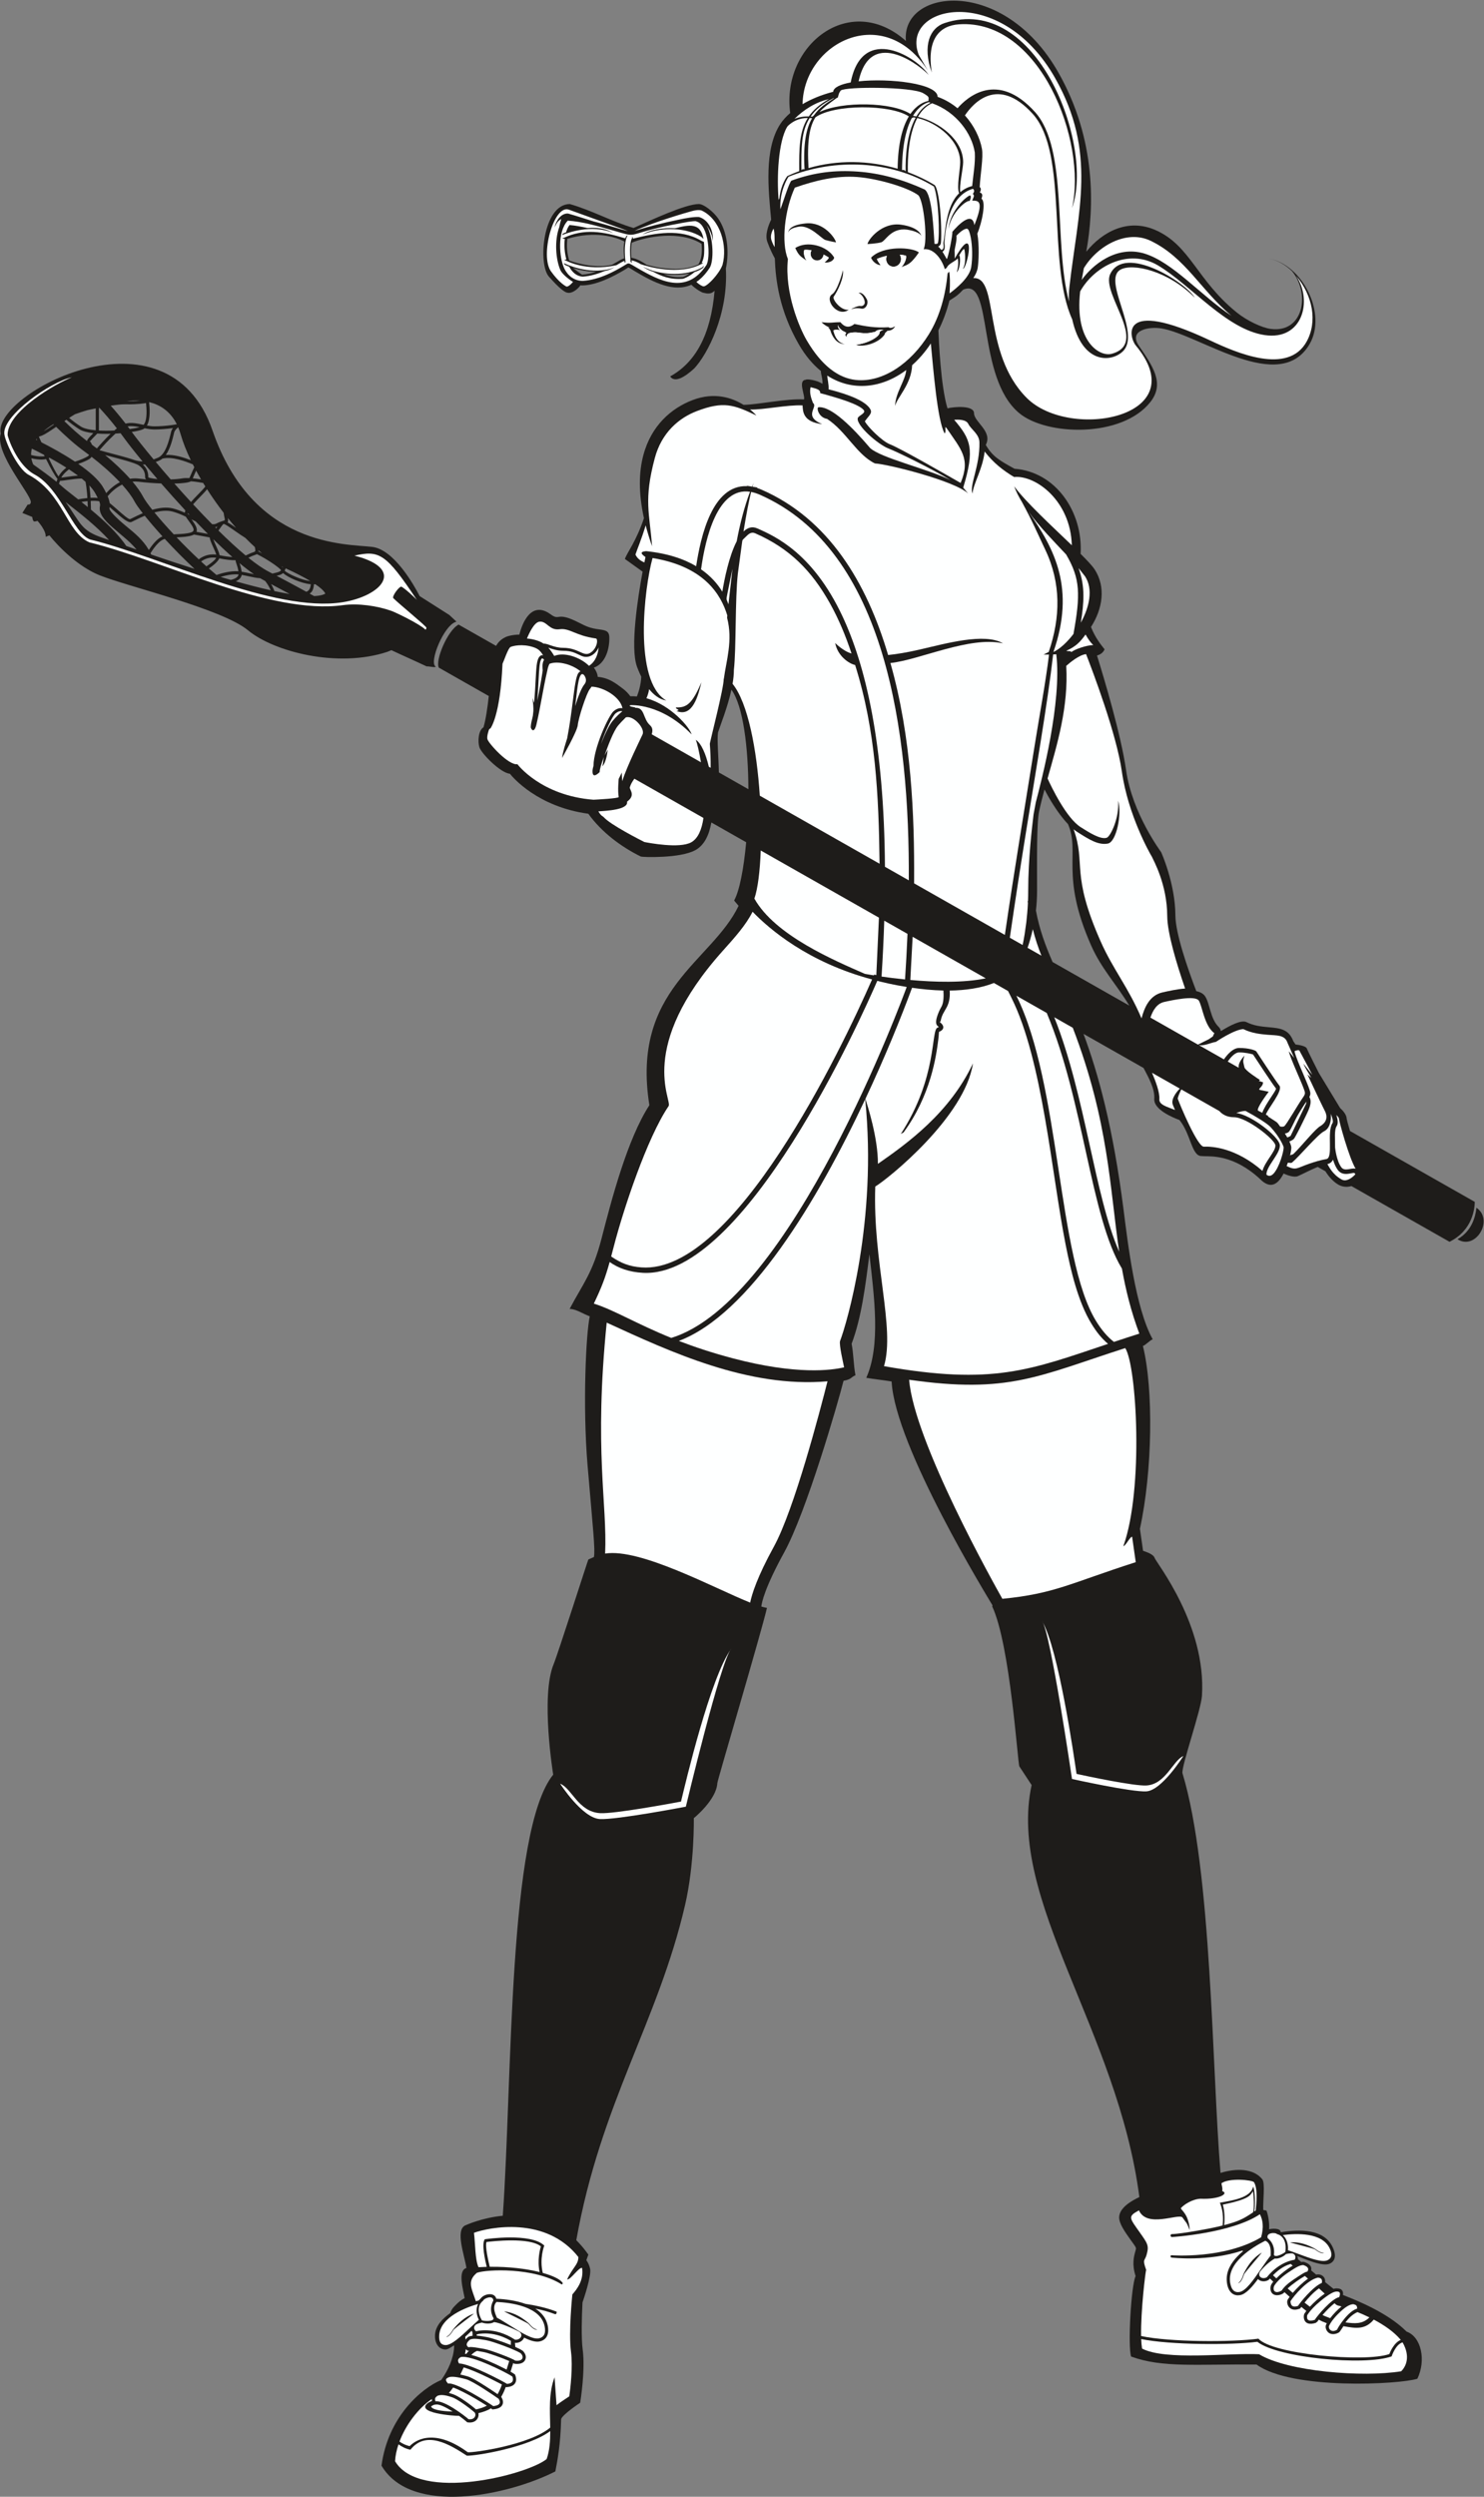 <?xml version="1.0" encoding="UTF-8" standalone="no"?>
<svg
   xmlns:dc="http://purl.org/dc/elements/1.1/"
   xmlns:cc="http://creativecommons.org/ns#"
   xmlns:rdf="http://www.w3.org/1999/02/22-rdf-syntax-ns#"
   xmlns:svg="http://www.w3.org/2000/svg"
   xmlns="http://www.w3.org/2000/svg"
   viewBox="0 0 668.947 1125.067"
   height="1125.067"
   width="668.947"
   xml:space="preserve"
   id="svg2"
   version="1.1"><rect x="0" y="0" width="668.947" height="1125.067" fill="#808080" stroke="none"/><defs
     id="defs6" /><g
     transform="matrix(1.333,0,0,-1.333,0,1125.067)"
     id="g10"><g
       transform="scale(0.1)"
       id="g12"><path
         id="path14"
         style="fill:#1e1c1a;fill-opacity:1;fill-rule:evenodd;stroke:none"
         d="m 2530.81,5772.23 c -0.68,141.76 -17.38,280.54 -57.37,336.47 -13.22,-60.77 -38.33,-121.99 -45.41,-144.77 -3.71,-26.4 1.78,-78.15 2.92,-134.99 l 99.86,-56.71 z m 1288.06,-731.47 c -43.73,72.4 -94.29,124.71 -128.88,202.87 -105.69,238.86 -36.56,314.27 -78.44,410.73 -36.96,38.5 -67.7,94.18 -79.47,116.91 -6.82,-25.08 -13.07,-49.66 -18.17,-73.75 -8.6,-40.58 -6.92,-161.7 -6.92,-267.96 0,-23.85 -1.45,-46.44 -3.86,-67.53 11.85,-63.89 31.78,-117.63 56.29,-173.93 l 259.45,-147.34 z M 916.719,6465.63 c 4.195,-7.06 8.191,-15.07 11.129,-23.61 18.164,-3.89 35.476,-7.21 51.73,-9.88 -19.406,10.48 -40.453,21.71 -62.859,33.49 z m 96.131,-13.41 c 7.99,-4.35 15.67,-8.55 23,-12.58 4.21,1.56 7.22,3.94 9.39,6.83 -11.33,1.83 -22.27,3.75 -32.39,5.75 z m -55.717,50.69 c -4.5,-4.65 -10.418,-6.53 -21.688,-9.26 28.164,-14.82 54.157,-28.78 77.405,-41.43 10.12,-2 21.06,-3.92 32.39,-5.75 3.85,5.13 5.08,11.9 5.75,18.63 -15.99,1.28 -35.21,7.07 -52.322,14.11 -17.746,7.3 -33.465,16.42 -41.535,23.7 z m -147.09,33.4 0.125,-0.34 c 2.234,-6.54 5.305,-15.49 6.957,-28.47 10.023,-1.67 18.938,-3.62 27.305,-5.44 4.906,-1.07 9.617,-2.09 14.238,-2.99 -15.27,10.53 -31.59,23.1 -48.625,37.24 z m 58.773,30.49 c -2.257,-1.25 -5.246,-2.29 -9.031,-3.62 -4.222,-1.46 -9.847,-3.43 -17.097,-7.2 -0.875,-0.45 -1.766,-0.89 -2.665,-1.31 25.098,-20.22 48.207,-36.38 68.09,-46.71 l 13.008,-6.79 6.281,1.5 h 0.02 c 13.219,3.12 18.851,4.47 23.199,9.83 -2.933,4.3 -13.336,12.58 -26.926,21.99 -16.238,11.25 -36.715,23.46 -54.879,32.31 z m -378.207,303.02 c -2.496,-0.18 -5.004,-0.27 -7.546,-0.26 7.242,-6.54 11.648,-13.24 14.324,-19.75 3.453,-8.39 3.98,-16.23 3.996,-23.06 0.609,-1.33 7.469,-2.94 17.617,-4.54 4.02,-0.63 8.473,-1.16 13.227,-1.59 -14.75,17.14 -28.707,33.67 -41.618,49.2 z m 149.797,-45.85 c 1.473,2.83 3.293,7.08 5.496,12.23 2.953,6.92 6.571,15.34 11.153,24.49 -1.668,3.21 -3.305,6.4 -4.91,9.59 -25.813,10.59 -69.45,27.31 -102.844,19.55 -3.399,-2.8 -7.071,-5.11 -11.055,-6.79 -3.922,-1.65 -7.742,-3.19 -11.512,-4.6 15.629,-18.6 32.621,-38.47 50.551,-58.98 14.254,0.42 27.945,1.58 38.676,3.48 6.805,1.2 15.184,1.45 24.445,1.03 z m 21.426,-146.51 c -3.871,1.85 -7.805,3.77 -11.766,5.7 l -2.5,1.21 c 7.153,-9.87 14.059,-19.49 16.754,-28.23 1.575,-5.12 1.875,-9.8 0.336,-13.87 10.207,-1.88 26.981,-4.95 38.446,-7.04 -13.747,13.75 -27.551,27.89 -41.27,42.23 z m 73.379,-17.35 c -2.398,-1.14 -4.996,-1.89 -7.766,-2.31 l 3.641,-3.63 2.664,3.81 -0.016,0.01 1.477,2.12 z m -13.902,-42.91 c 2.226,-6.66 5.933,-14.85 9.597,-22.96 5.141,-11.37 10.223,-22.6 11.688,-31.04 15.847,-3.28 30.25,-5.4 43.211,-6.14 -20.871,18.37 -42.547,38.67 -64.496,60.14 z m 35.023,51.62 -0.094,-0.02 c -2.754,-1.07 -8.019,-8.61 -13.773,-16.87 h -0.024 c -1.226,-1.76 -2.464,-3.55 -3.73,-5.32 31.859,-31.45 63.109,-60.37 92.004,-84.33 2.453,0.92 4.812,1.97 7.066,3.14 7.789,4.04 13.914,6.18 18.512,7.79 6.297,2.19 8.055,2.81 6.633,10.98 -0.36,2.08 -0.723,4.28 -1.071,6.58 -10.785,9.76 -21.55,20.15 -32.242,31.08 -10.144,6.1 -21.754,14.2 -32.965,22.02 -19.253,13.44 -37.277,26.01 -40.316,24.95 z m -110.508,74.25 c 7.18,8.33 15.352,16.73 23.145,24.73 10.687,10.97 20.551,21.1 25.363,27.84 -2.473,3.96 -4.902,7.92 -7.305,11.89 -14.136,2.57 -28.648,4.68 -41.597,5.59 -6.578,-4.43 -27.871,-7.08 -55.797,-7.72 18.055,-20.46 36.914,-41.42 56.191,-62.33 z m -130.84,-26.3 c 22.926,6.62 47.797,10.09 69.899,4.59 12.933,-3.21 26.472,-8.5 40.019,-14.54 0.278,2.5 0.953,5.09 1.973,7.77 -28.531,30.77 -56.223,61.75 -81.836,91.22 -24.922,0.87 -51.566,2.78 -76.129,5.82 -7.199,0.89 -14.137,0.95 -20.769,0.35 14.808,-17.56 27.328,-35.05 36.058,-51.59 5.137,-9.73 15.895,-24.92 30.785,-43.62 z m -76.39,272.81 c 13.695,1.93 25.246,4.18 33.164,6.48 -13.766,2.8 -27.25,4.83 -39.949,2.67 2.254,-3.01 4.519,-6.06 6.785,-9.15 z m -30.817,-14.02 c -5.621,-0.47 -11.371,-0.87 -17.172,-1.19 -1.421,-1.25 -2.847,-2.53 -4.273,-3.83 -20.812,-18.94 -41.25,-42.21 -49.801,-52.3 7.528,-2.46 23.071,-6.53 40.985,-11.23 23.422,-6.13 50.789,-13.3 71.25,-20.1 l 0.007,0.03 1.356,-0.49 3.172,-1.09 0.027,-0.01 0.113,-0.04 c 10.305,-3.38 19.664,-4.95 28.586,-5.12 -28.504,34.59 -51.183,63.59 -64.933,82.67 -3.11,4.3 -6.215,8.54 -9.317,12.7 z m 81.164,16.86 c -1.832,-1.47 -3.847,-2.72 -6.07,-3.69 -6.887,-3.04 -20.297,-6.16 -37.269,-8.77 15.293,-20.94 41.312,-53.83 73.886,-92.86 4.754,1.67 9.617,3.59 14.649,5.71 26.433,11.14 37.906,59.96 44.191,86.72 v 0.02 l 0.113,0.47 h 0.004 c 1.075,4.57 3.403,8.94 6.5,13.02 -22.007,-3.2 -44.355,-4.77 -62.718,-4.77 -11.204,0 -22.293,1.89 -33.286,4.15 z m -165.152,-6.88 v 70.77 c 0,1.08 0.055,2.17 0.156,3.28 -10.078,-2.03 -19.613,-4.06 -27.992,-5.92 -15.277,-4.5 -29.367,-9.13 -42.367,-13.87 -5.848,-3.39 -12.594,-7.68 -19.824,-12.48 12.883,-10.51 26.801,-21.03 39.898,-29.24 10.727,-6.73 28.863,-10.64 50.129,-12.54 z m -29.805,-36.25 c 0.661,2.33 2.086,4.86 4.036,7.51 3.929,5.35 10.285,11.73 15.929,17.38 l 1.594,1.58 c -19.738,2.32 -36.652,6.55 -47.492,13.34 -14.363,9.01 -29.617,20.63 -43.485,32.05 l -6.945,-4.75 c 21.828,-21.34 48.492,-45.68 76.363,-67.11 z m 145.805,-127.67 c 9.531,1.56 19.684,1.9 30.414,0.56 7.906,-0.97 16.02,-1.84 24.207,-2.58 -1.961,1.61 -3.183,3.42 -3.543,5.44 v 0.02 c -0.082,0.5 -0.125,0.98 -0.125,1.43 0,5.86 -0.394,12.56 -3.16,19.29 -2.785,6.78 -8.066,13.92 -17.902,20.92 -3.235,2.3 -9.184,4.9 -16.864,7.67 -2.511,0.76 -5.082,1.63 -7.695,2.59 l 0.012,0.04 c -19.774,6.51 -47.008,13.65 -70.274,19.74 -6.839,1.8 -13.351,3.5 -19.273,5.1 29.164,-24.23 59.262,-52.13 84.203,-80.22 z m -110.801,152.87 c -2.136,-2.4 -4.754,-5.02 -7.519,-7.79 -5.364,-5.39 -11.426,-11.46 -14.891,-16.17 -1.148,-1.56 -4.625,-0.65 -3.473,-1.49 1.575,-1.16 3.094,-2.96 4.461,-5.23 1.161,-1.93 2.297,-4.33 3.301,-7.04 5.438,-3.98 11.043,-8.18 16.774,-12.58 7.707,9.13 26.496,30.65 46.457,49.49 -4.961,-0.13 -9.922,-0.21 -14.852,-0.21 -10.324,0 -20.519,0.32 -30.258,1.02 z m 95.715,33.6 c 19.004,4.89 38.426,0.72 58.18,-3.52 l 2.801,-0.6 c 13.425,16.33 9.976,56.53 8.062,73.75 -2.058,-0.4 -4.18,-0.77 -6.359,-1.1 -19.102,-2.91 -43.422,-3.72 -64.219,-3.26 -11.496,0.24 -29.18,-1.72 -48.633,-4.7 15.492,-17.4 32.629,-37.76 50.168,-60.57 z m -89.754,53.65 c -0.336,-1.85 -0.519,-3.67 -0.519,-5.43 v -71.53 c 8.027,-0.46 16.367,-0.67 24.816,-0.67 9.031,0 18.172,0.24 27.172,0.68 2.969,2.53 5.926,4.95 8.84,7.19 -21.414,27.52 -42.07,51.16 -59.496,69.92 l -0.813,-0.16 z m -38.14,-335.66 c -0.164,6.98 -0.403,13.65 -0.7,19.97 -7.636,-0.76 -14.796,-1.81 -20.687,-2.8 6.937,-5.49 14.094,-11.23 21.387,-17.17 z m 290.757,-92.35 c 4.164,0.27 8.379,0.48 12.61,0.7 15.879,0.79 31.965,1.6 44.98,5.6 8.953,2.75 10.746,7.38 9.02,12.99 -2.199,7.15 -8.785,16.24 -15.547,25.58 -3.555,4.91 -7.164,9.89 -10.43,15.03 -15.656,7.28 -31.347,13.82 -45.851,17.43 -18.696,4.65 -39.946,2.13 -60.121,-3.26 17.707,-21.65 40.113,-47.17 65.339,-74.07 z m 84.606,-84.51 c 10.543,8.31 30.734,19.74 59.051,16.09 -1.907,6.65 -5.942,15.56 -10,24.56 -5.457,12.06 -10.985,24.29 -12.313,33.53 l -0.148,0.02 c -13.699,2.47 -44.336,8.11 -52.77,9.66 -2.16,-1.2 -4.715,-2.27 -7.715,-3.19 -14.289,-4.4 -31.05,-5.24 -47.597,-6.07 l -3.578,-0.18 c 23.39,-24.56 48.878,-49.98 75.07,-74.42 z m 25.84,-23.55 c 9.816,6.37 28.359,19.29 33.183,28.92 -24.386,3.57 -41.781,-5.57 -51.172,-12.64 5.977,-5.49 11.973,-10.93 17.989,-16.28 z m 34.051,-29.26 c 18.406,6.39 47.91,14.55 74.152,12.52 -1.59,10.42 -4.18,17.98 -6.113,23.63 -1.973,5.76 -3.438,10.06 -3.309,13.62 h -0.031 c -16.199,-0.11 -34.555,2.17 -55.176,6.39 -5.277,-12.44 -24.035,-26.51 -35.359,-34.16 8.617,-7.54 17.246,-14.89 25.836,-22 z m 48.335,-16.65 c 13.157,3.2 24.696,8.77 26.457,18.44 -20.363,1.95 -43.363,-3.08 -60.824,-8.39 11.504,-3.42 22.973,-6.78 34.367,-10.05 z m -145.21,225.89 c -0.071,-1.38 0.093,-2.65 0.539,-3.79 l 5.421,-2.57 -5.96,6.36 z m -304.696,51.3 c -2.469,4.98 -5.656,10.92 -9.769,18.07 -4.524,7.86 -10.926,15.92 -18.711,24.04 1.109,-7.53 2.133,-16.37 3,-26.41 h 0.004 c 0.414,-4.83 0.797,-9.94 1.132,-15.32 8.153,0.41 16.512,0.4 24.344,-0.38 z m 40.324,-31.11 c -0.214,-1.24 -0.449,-2.4 -0.683,-3.51 -2.391,-11.61 45.543,-51.97 57.89,-62.05 27.25,-22.26 55.899,-45.64 75.254,-79.37 9.793,14.79 24.465,34 39.434,42.68 2.133,1.24 4.391,2.32 6.754,3.28 -23.41,25.76 -43.902,49.76 -59.934,69.74 -14.414,-5.91 -26.777,-12.09 -35.144,-16.28 -4.442,-2.22 -7.821,-3.91 -9.949,-4.79 -11.059,-4.55 -32.583,14.42 -54.688,33.92 l -0.016,-0.02 c -6.375,5.63 -12.8,11.3 -18.918,16.4 z m -6.769,36.73 c 4.183,-9.92 6.183,-17.35 6.976,-23.21 8.172,-6.44 17.004,-14.23 25.747,-21.93 v -0.03 c 19.593,-17.28 38.668,-34.09 43.64,-32.05 1.852,0.76 5.039,2.36 9.235,4.46 8.011,4 19.527,9.78 33.046,15.44 -13.597,17.36 -23.16,30.98 -27.41,39.03 -9.613,18.22 -24.629,37.95 -42.433,57.68 -22.383,-10.79 -39.098,-27.71 -48.801,-39.39 z m -99.367,109.41 c 36.418,-25.26 68.976,-53.14 84.308,-79.8 4.071,-7.07 7.434,-13.38 10.207,-19.03 10.243,11.61 25.922,26.45 46.2,36.9 -29.258,31.14 -64.594,61.74 -95.731,85.81 -0.262,-0.41 -0.531,-0.81 -0.82,-1.19 -1.879,-2.55 -4.231,-4.77 -7.106,-6.5 -9.105,-5.49 -23.547,-11.71 -37.058,-16.19 z m -124.7,72.88 c 29.118,-14.73 72.813,-38.17 113.489,-65.26 l 3.301,0.98 c 13.96,4.26 29.894,10.93 39.476,16.69 1.652,0.99 2.988,2.25 4.035,3.67 0.328,0.44 0.633,0.91 0.91,1.39 -4.378,3.3 -8.656,6.46 -12.793,9.45 -36.281,26.21 -71.558,58.61 -98.601,85.39 -18.563,-12.76 -35.633,-24.11 -46.082,-28.72 -3.934,-1.73 -8.094,-3.13 -12.348,-4.26 2.781,-6.29 5.668,-12.77 8.613,-19.33 z m -18.285,9.08 3.895,-1.9 -2.051,4.52 c -0.625,-0.88 -1.258,-1.75 -1.844,-2.62 z m 76.274,-124.29 c 4.547,8.64 11.761,16.82 19.625,23.96 2.156,1.95 4.383,3.84 6.625,5.63 -19.125,12.17 -38.739,23.51 -56.781,33.41 -0.836,-0.49 -1.739,-0.97 -2.727,-1.42 13.516,-28.32 25.91,-52.22 33.258,-61.58 z m 170.832,-215.09 c -41.656,45.97 -97.711,89.8 -138.172,121.43 l -8.856,6.94 c 51.594,-71.38 50.786,-95.75 125.012,-120.84 6.535,-2.21 13.899,-4.74 22.016,-7.53 z m 92.961,-32.22 c -46.199,56.64 -133.836,98.07 -123.754,146.99 0.613,2.97 1.344,6.55 -2.481,16.41 -8.734,1.53 -18.863,1.67 -28.804,1.14 0.441,-9.22 0.754,-19.13 0.894,-29.7 43.469,-36.09 89.832,-78.97 119.309,-122.78 11.039,-3.83 22.679,-7.87 34.836,-12.06 z m 196.086,-65.36 c -35.793,33.19 -70.375,68.49 -100.625,101.4 -3.344,-1.07 -6.43,-2.37 -9.192,-3.97 -14.972,-8.7 -30.105,-29.98 -39.093,-44.23 0.691,-1.44 1.367,-2.89 2.031,-4.36 l -0.434,-0.21 c 45.539,-15.5 95.813,-32.26 147.313,-48.63 z m 257.644,-72.25 c -5.265,12.61 -12.738,23.65 -18.637,31.28 l -3.519,1.84 c -4.387,2.28 -8.91,4.83 -13.566,7.6 -12.485,0.75 -24.364,3.34 -37.586,6.22 -7.68,1.67 -15.836,3.45 -24.801,5 -1.668,-10.13 -9.656,-17.03 -19.981,-21.74 41.235,-11.6 81.215,-21.96 118.09,-30.2 z m 141.458,-0.1 c -1.75,-3.54 -4.18,-6.8 -7.58,-9.55 13.37,-2.1 27.15,-4.07 40.68,-5.93 -13.53,1.86 -27.31,3.83 -40.68,5.93 13.37,-2.1 27.15,-4.07 40.68,-5.93 0.28,0.08 0.53,0.19 0.8,0.28 l 0.18,0.06 c 3.23,1.02 6.19,2.2 8.76,3.6 0,0 -0.12,1.88 -2.97,5.84 -13.19,1.78 -26.69,3.68 -39.87,5.7 z m 9.4,20.53 c -1.51,-0.11 -3.07,-0.2 -4.69,-0.25 -0.63,-6.97 -1.65,-14.08 -4.71,-20.28 13.18,-2.02 26.68,-3.92 39.87,-5.7 l -0.35,0.47 c -3.85,5.16 -12.17,13.61 -30.12,25.76 z m -16.98,-30.08 c 13.37,-2.1 27.15,-4.07 40.68,-5.93 -7.67,-2.28 -17.06,-3.59 -27.94,-4.04 l -15,8.32 c 0.8,0.53 1.55,1.08 2.26,1.65 z m -83.202,83.69 c -1.27,-2.99 -2.43,-5.54 -3.563,-7.74 3.5,-4.62 20.223,-13.85 40.095,-22.02 15.36,-6.31 32.4,-11.56 46.71,-13.09 -19.36,11.65 -46.16,25.85 -83.242,42.85 z m -13.855,6.67 c 1.308,-1.24 2.507,-2.44 3.578,-3.58 l 0.632,1.44 c -1.394,0.69 -2.8,1.42 -4.21,2.14 z m -78.079,54.41 c 0.125,-1.47 0.161,-2.77 0.106,-3.94 3.918,-1.92 7.93,-3.99 11.984,-6.17 -4.023,3.27 -8.058,6.65 -12.09,10.11 z m -103.882,108.94 c 1.644,-8.06 1.511,-12.03 -0.911,-14.55 8.219,-4.39 18.254,-11.22 28.805,-18.56 -9.437,10.72 -18.754,21.78 -27.894,33.11 z m -70.157,97.55 c -5.879,-7.73 -14.476,-16.56 -23.617,-25.94 -7.98,-8.2 -16.406,-16.85 -23.566,-25.1 21.121,-22.77 42.668,-45.37 64.113,-67.1 5.602,-0.65 10.375,-0.19 14.102,1.78 9.293,4.91 16.371,7.29 21.57,8.87 l 0.09,0.02 0.277,0.09 0.02,0.01 0.046,0.01 1.774,0.52 c 5,1.48 6.105,1.81 4.621,8.6 l -0.27,1.25 c -1.167,5.31 -2.445,11.17 -3.101,17.3 -19.867,25.73 -38.738,52.57 -56.059,79.69 z m -36.968,62.74 c -2.95,-6.28 -5.43,-12.06 -7.559,-17.03 -1.414,-3.31 -2.688,-6.29 -3.875,-8.88 9.043,-0.83 18.59,-2.14 28.105,-3.71 -5.804,9.9 -11.367,19.78 -16.671,29.62 z m -60.747,146.79 c -6.652,-5.52 -12.183,-11.86 -13.687,-18.29 v -0.02 l -0.109,-0.47 h -0.008 c -4.828,-20.53 -12.504,-53.2 -28.067,-74.91 28.887,1.99 61.039,-8.51 84.532,-17.67 -14.746,30.75 -26.493,60.46 -34.348,87.83 -2.43,8.44 -5.227,16.25 -8.313,23.53 z m -97.05,84.73 -1.274,-0.39 c 1.856,-16.28 5.629,-56.29 -7.394,-78.5 8.531,-1.61 17.062,-2.8 25.465,-2.8 18.062,0 40.023,1.55 61.582,4.7 h 0.019 c 4.723,0.69 9.426,1.46 14.059,2.3 -22.512,45.15 -57.821,66.02 -92.457,74.69 z m -77.422,3.28 c 14.582,-0.18 30.562,0.29 44.945,1.68 -16.906,1.1 -32.5,-0.01 -44.945,-1.68 z M 147.379,6982.26 c 9.281,5.26 21.574,13.47 34.789,22.54 l -1.332,1.34 c -13.246,-7.92 -24.277,-15.92 -33.457,-23.88 z m -42.223,-80.19 c 14.653,-3.81 26.645,-5.09 36.043,-4.88 3.719,0.08 6.969,0.36 9.77,0.77 l -2.336,4.8 c -16.641,8.78 -30.969,15.9 -40.922,20.72 -1.953,-7.69 -2.652,-14.89 -2.555,-21.41 z m 7.278,-31.99 c 26.535,-18.81 56.519,-40.67 78.742,-58.58 1.019,3.11 2.062,6.24 3.258,9.71 -9.75,11.54 -23.938,37.36 -38.688,67.04 -4.101,-0.93 -8.887,-1.54 -14.34,-1.66 -9.48,-0.21 -21.25,0.94 -35.293,4.3 1.504,-9.56 4.407,-16.81 6.321,-20.81 z m 90.359,-55.29 -2.234,-6.75 -1.106,-3.33 c 3.555,-2.98 6.824,-5.8 9.731,-8.43 9.257,-8.38 23.847,-19.78 41.367,-33.49 l 13.758,-10.77 c 6.847,1.33 18.332,3.32 31.226,4.53 -0.332,5.35 -0.707,10.41 -1.117,15.18 v 0.02 c -1.484,17.24 -3.41,30.63 -5.359,39.78 -4.008,3.6 -8.246,7.19 -12.664,10.76 -12.258,0.47 -32.489,-2.42 -48.778,-4.74 -10.422,-1.49 -19.39,-2.77 -24.59,-2.77 l -0.234,0.01 z m 30.211,38.79 c -2.891,-2.28 -5.82,-4.75 -8.691,-7.35 -6.934,-6.3 -13.262,-13.36 -17.2,-20.6 4.817,0.4 11.52,1.36 19.004,2.43 11.797,1.69 25.375,3.63 37.535,4.14 -9.726,7.28 -20.062,14.45 -30.648,21.38 z m 1286.606,-492.49 -100.36,63.84 c -18.42,35.75 -86.31,157.47 -160.47,166.42 -87,10.51 -403.374,-2.93 -540.003,393.01 -152.722,442.57 -747.203,121.24 -716.215,-9.7 -21.645,-64.85 100.832,-204.3 101.579,-231.06 0.316,-11.25 -10.496,-9 -10.496,-9 l -18,-28.5 33.376,-13.5 c 0,0 1.503,-15.75 7.503,-15.38 6,0.38 10.122,2.25 10.122,2.25 0,0 29.628,-31.87 27.753,-54 l 12.75,4.88 c 0,0 74.625,-96.75 169.872,-135 95.25,-38.25 414,-113.26 501.753,-186 87.754,-72.74 303.007,-128.26 471.017,-72.74 0,0 5.21,2.09 13.83,5.64 44.31,-20.92 74.31,-33.65 119.08,-54.82 7.24,0.98 27.28,-4.81 31.05,-1.09 -25.18,12.69 28.51,143.55 69.98,152.31 0,0 -5.01,4.91 -24.12,22.44 z m 2181.79,154.56 c 39.14,-59.89 27.17,-134.11 -12.09,-195.03 14.19,-36 33.22,-59.53 45.91,-75.4 -5.29,-13.12 -16.01,-17.94 -25.54,-21.18 23.54,-75.58 81.38,-268.22 98.41,-388.03 20.8,-146.33 117.46,-274.41 118.64,-276.86 0.15,-0.33 47.54,-104.92 48.05,-213.99 0.28,-60.58 41.62,-179.41 70.67,-255.56 12.5,-2.57 22.8,-7.65 29.08,-16.4 17.1,-23.81 17.69,-77.2 46.92,-104.81 l -0.07,-0.07 c 2.48,-2.28 5.78,-6.55 7.15,-13.8 29.4,18.34 67.17,38.08 85.08,31.09 26.25,-13.34 52.6,-15.7 75.62,-17.76 38.42,-3.43 69.07,-6.18 84.19,-47.32 l 7.7,-11.23 c 11.14,-1.24 35.3,-4.94 38.32,-14.04 1.93,-5.77 36.73,-74.82 40.18,-81.68 l 72.42,-119.43 c 5.05,-4.45 20.96,-19.62 21.77,-34.35 0.15,-2.71 4.76,-20.26 11.36,-42.85 l 421.95,-239.62 c -0.22,-21.24 -6.75,-96.25 -85.45,-134.95 l -331.63,188.33 c -13.43,-3.85 -28.13,-3.57 -41.84,3.53 -17.33,8.96 -34.33,27.23 -45.93,46.32 l -26.13,14.83 c -23.75,-9.21 -51.53,-24.47 -67.3,-31.04 -12.38,-5.15 -34.12,2.49 -48.26,8.7 -18.86,-37.18 -45,-54.68 -80.7,-17.41 -87.27,79.88 -161.32,75.39 -186.92,76.04 -3.14,0.07 -8.9,0.56 -10.13,0.55 -33.36,-0.21 -35.98,75.36 -74.43,121.87 -21.07,7.7 -87.66,34.97 -85.07,71.3 2.37,33.24 -17.87,69.59 -36.17,104.47 l -203.1,115.33 c 49.47,-132.81 99.69,-313.59 135.73,-596.74 13.62,-107 39.71,-330.94 98.26,-435.78 -9.3,-2.93 -23.82,-19.57 -33.12,-22.49 36.33,-146.88 32.19,-424.07 -10.14,-617.99 l 10.67,-74.52 c 14.85,-4.66 35.31,-12.81 38.59,-23.06 5.26,-16.37 175.98,-227.73 160.51,-467.26 -3.09,-47.77 -69.27,-236.64 -66.01,-260.99 99.88,-327.86 99.7,-1004.69 128.8,-1351.58 53.71,16.29 111.59,15.57 141.27,-21.56 10.24,-12.79 1.74,-76.199 3.26,-103.32 0.07,-1.351 11.11,-1.609 11.17,-2.969 5.92,-16.972 10.24,-42.41 8.43,-62.582 10.57,2.422 39.47,4.59 39.41,-10.211 63.54,10.793 146.59,11.5 175.66,-50.136 9.8,-20.793 13.58,-44.973 -9.74,-55.961 -24.76,-11.68 -85.54,16.519 -110.77,25.929 2.65,-3.859 3.41,-7.531 3.12,-10.992 l 11.24,-9.429 c 4.28,0.863 7.95,0.882 10.76,-0.118 19.04,-6.832 25.53,-15.832 22.7,-28.179 5.69,-4.821 11.35,-9.602 16.93,-14.301 1.87,0.43 3.67,0.711 5.39,0.801 12.7,0.668 26.51,-8.293 25.07,-26.231 10.12,-8.332 19.65,-16.019 28.34,-22.769 3.58,1.129 6.9,1.738 9.85,1.738 19.7,-0.059 23.71,-10.07 22,-22.41 40.68,-15.988 150.27,-58.469 215.11,-123.711 50.02,-17.789 66.48,-96.879 36.56,-159.348 -58.94,-19.222 -425.22,-39.082 -543.86,48 -203.3,1.809 -316.82,-11.992 -424.19,26.981 -11.55,33.847 -0.41,237.718 15.07,271.976 -12.68,40.293 -5.91,65.153 -0.97,83.282 4.02,14.781 4.94,9.789 -18.03,42.242 -17.3,24.457 -36.55,51.668 -36.55,72.707 0,32.383 41.47,56.301 68.32,68.891 -72.57,561.08 -448.33,1005.99 -364.33,1392.76 l -41.39,63.01 c -5.71,8.68 -30.72,411.36 -92.13,541.49 l 1.46,2.62 c -13.1,22.35 -330.09,537.27 -341.36,757.13 -29.6,5.14 -56.14,7.24 -85.74,12.4 49.27,109.39 26.88,273.57 10.65,417.99 -13.37,-107.51 -27.22,-215.81 -60.17,-302.74 6.73,-35.52 6.26,-71.04 13,-106.57 -14.93,-5.67 -11.97,-13.6 -40.33,-18.71 -18.36,-73.54 -125.3,-442.97 -200.72,-580.1 -65.43,-118.97 -75.73,-168.85 -77.32,-183.05 6.88,-2 13.27,-3.57 19.1,-4.58 -18.91,-82.19 -167.31,-582.33 -167.83,-592.15 -3,-56.99 -79.5,-118.51 -79.5,-118.51 0,0 2.88,-154.49 -30,-295.49 -91.91,-394.19 -284.27,-666.41 -367.47,-1131.301 12.01,-11.899 23.67,-25.289 34.81,-40.418 2,-2.731 4.01,-5.45 6.02,-8.18 -2.28,-6.34 -4.55,-12.68 -6.83,-19.02 5.99,-7.832 10.38,-18.48 12.82,-29.05 4.78,-23.84 -21.49,-101.25 -25.86,-113.871 -2.36,-47.95 -4.56,-119.848 0.72,-159.258 9.14,-68.242 -7.07,-170.473 -8.42,-179.563 -5.31,-3.621 -61.87,-41.57 -64.51,-55.828 -2.09,-85.781 -11.96,-136.543 -19.53,-176.422 -159.37,-80.961 -486.79,-151.519 -587.86,19.43 21.61,164.25 134.03,260.992 202.02,289.691 23.52,33.27 41.53,72.899 43.5,111.098 0.11,1.961 0.09,3.98 -0.02,6.062 -10.36,-6.199 -20.83,-14.359 -29.5,-14.179 -26.11,0.57 -36.68,26.679 -35.1,49.679 2.15,31.211 25.35,54.719 51.33,73.231 2.46,7.508 6.49,14.68 12.66,21.328 14.7,15.832 25.34,24.18 36.18,29.422 -4.67,27.551 -24.39,93.019 5.99,101.871 -5.46,39.68 -38.65,127.398 -4.18,143.898 5.69,2.598 57.78,25.981 127.21,32.77 32.72,457 17.09,1301.57 170.52,1491.11 0,0 -43.5,265.5 1.5,373.5 14.11,33.85 116.18,353.07 117.3,353.64 0,0 7.92,3.98 18.91,8.47 4.89,25.14 -3.53,97.56 -21.44,308.72 -17.34,204.51 -5.19,448.57 7.34,504.94 -22.44,8 -46.28,25.03 -68.15,25.03 45.57,86.09 77.67,120.53 108.18,238.76 32.44,125.67 86.26,334.19 161.54,449.93 -62.37,392.31 210.04,483.64 301.74,673.96 -8.68,9.9 -13.67,16.35 -15.08,18.05 18.12,32.62 32.48,107.16 40.67,196.91 l -117.36,66.65 c -0.25,-0.52 -0.5,-1.06 -0.75,-1.58 -7.13,-39.56 -22.73,-74.68 -53.47,-91.66 -52.16,-28.83 -179.62,-23.86 -184.35,-21.9 -67.44,33.16 -132.95,82.4 -177.82,144.74 -170.65,23.41 -254.54,121.89 -265.29,135.35 -31.17,2.17 -96.37,67.88 -103.15,89.74 -5.96,19.22 -3.48,57.08 13.89,67.06 7.81,26.36 13.63,66.32 17.95,105.86 l -168.76,95.84 c -13.32,23.82 29.33,126.28 66.65,145.62 l 126.67,-71.93 c 10.41,18.24 23.74,25.69 33.63,30.38 5.18,2.45 22.35,7.45 45.24,7.77 9.31,37.99 40.1,116.61 105.86,68.34 32.35,-23.76 18.41,11.42 94.65,-27.62 27.76,-14.22 39.09,-19 68.73,-23.09 21.53,-2.97 34.06,-4.7 34.87,-25.96 1.43,-37.45 -12.07,-89.47 -52.23,-103.44 7.43,-9.84 12.19,-20.41 13.08,-31.1 v 0 c 39.83,-3.61 62.7,-23.5 83.94,-39.1 11.23,-8.25 19.81,-17.46 26.34,-26.59 7.49,0.3 14.9,0.07 22.21,-0.62 4.85,12.46 13.7,38.71 14.78,66.83 -7.48,14.99 -12.3,27.79 -14.48,33.7 -23.71,64.24 2.77,233.69 18.97,321.37 l -59.84,42.94 c 7.66,22.63 37.24,57.24 64.39,137.82 -18.92,85.86 -17.19,156.22 -2.03,213.06 26.83,100.62 95,158.85 166.15,186.09 75.06,28.75 135.07,7.44 172.61,-15.98 48.26,0.43 144.61,21.85 204.52,18.28 4.7,13.08 -22.13,65 6.36,66.46 0.49,3.4 37.58,-0.42 55.89,-13.84 1.87,15.77 -5.58,32.43 -5.13,43.48 -27.26,22.08 -52.43,51.64 -74.23,89.31 -66.37,114.67 -79.05,218.21 -81.58,291.48 -4.95,8.88 -16.09,30.03 -25.32,55.77 -8.55,23.88 3.59,55.97 12.92,75.16 -9,97.94 -25.1,237.97 31.2,323.63 7.33,11.14 18.28,23.86 33.22,36.82 -30.96,226.81 200.18,412.86 391.25,243.63 -16.49,176.47 330.07,220.27 515.55,-106.76 129.78,-228.84 120.61,-458.28 94.49,-605.66 52.99,65.63 139.5,115.11 235.07,72.58 116.89,-52.01 139.05,-169.82 274.25,-278.53 34.55,-27.78 84.65,-51.23 114.29,-55.13 111.37,-14.7 134.27,120.37 71.89,195.45 -22.81,21.86 -49.95,37.36 -79.39,42.51 115.29,-19.3 198.83,-187.43 138.76,-289.68 -100.96,-171.88 -369.63,30.8 -500.06,53.23 -42.96,7.37 -112.57,-5.79 -77.27,-58.08 45.96,-68.09 89.45,-127.02 38.93,-190.84 -96.23,-121.58 -350.82,-114.06 -443.15,-37.44 -147.15,122.11 -86.16,463.36 -190.11,417.27 -22.11,-23.96 -33.1,-27.69 -46.08,-36.59 -9.3,-36.67 -21.96,-70.38 -37.26,-100.81 1.15,-31.87 7.84,-188.39 30.64,-263.49 23.22,5.64 89.58,10.89 89.83,-16.58 0.25,-29.92 63.77,-61.08 39.75,-107.08 22.82,-39.91 48.2,-53.5 97.12,-80.56 139.31,-10.44 231.82,-145.53 223.56,-287.79 22.33,-22.16 39.47,-40.47 47.11,-52.16 v 0" /><path
         id="path16"
         style="fill:#feffff;fill-opacity:1;fill-rule:nonzero;stroke:none"
         d="m 3151.01,8194.75 c -33.11,93.16 -5.09,151.33 42.61,167.2 311.39,103.57 507.58,-412.64 431.66,-625.21 51.15,225.22 -107.78,640.01 -382.53,621.19 -64.64,-4.43 -109.94,-48.95 -91.74,-163.18 z m 1013.1,-821.76 c -103.2,85.6 -154.49,195.87 -272.65,252.94 -81.66,39.43 -180.9,-17.1 -226.24,-92.34 l -2,-10.86 c -1.94,-10.55 -3.72,-20.19 -5.22,-28.83 34.08,48.38 116.11,118.3 212.16,89.07 96.04,-29.23 191.21,-142.42 293.95,-209.98 z M 3262.99,8050 c 31.06,-34.52 50.79,-75.89 57.52,-112.64 5.31,-29.02 -5.46,-86.77 -7.55,-129.97 6.07,-2.71 4.19,-13.3 0,-17.58 14.6,-5.11 6.43,-17.38 5.98,-21.74 16.22,-8.84 2.26,-79.27 -13.97,-117.63 7.05,-39.28 4.56,-94.53 1.35,-115.28 -1.82,-11.78 -7.36,-23.68 -14.97,-35.14 89.39,5.77 27.93,-252.58 180.88,-405.24 145.28,-145.02 571.17,-65.78 368.21,178.02 -20.94,25.15 -60.13,163.57 250.61,17.03 88.42,-41.7 264.96,-119.25 327.91,-3.75 36.46,66.89 20.65,154.7 -36.09,222.14 56.74,-84.23 22.47,-219.95 -106.17,-200.84 -129.82,19.27 -248.66,168.75 -360.78,235.49 -101.13,60.2 -217.15,-4.81 -263.21,-87.97 -19.42,-170.71 66.39,-221.67 106.38,-210.82 128.81,34.92 -36.79,202.75 -4.62,269.88 48.75,101.7 254.37,-27.79 285.85,-80.12 -90.47,91.45 -210.99,117.61 -251.34,94.67 -63.42,-36.08 71.34,-213.8 8.26,-275.92 -37.15,-36.56 -136.74,-47.07 -171.42,108.04 -86.58,190.34 -11.19,559.3 -133.61,694.58 -118.32,130.76 -201.8,35.53 -229.22,-5.21 z m -549.05,37.95 c 27.26,16.12 61.53,31.01 103.56,41.89 1.42,14.88 24.96,25.31 59.26,31.54 39.68,202.72 228.55,82.52 263.65,24.97 -14.74,19.56 -195.28,171.45 -236.93,-21.17 104.81,11.32 267.98,-7.6 267.14,-52.39 25.36,-9.01 47.89,-22.46 67.32,-38.65 31.59,36.28 133.93,128.9 261.64,-12.25 113.92,-125.88 62.35,-443.18 115.35,-640.63 -0.88,15.78 -0.45,32.49 1.57,50.18 29.04,255.16 93.77,453.94 -48.61,705 -183.17,322.99 -526.26,246.28 -460.89,77.96 l 30.74,-52.84 c -150.41,232.27 -419.92,94.04 -423.8,-113.61 v 0" /><path
         id="path18"
         style="fill:#feffff;fill-opacity:1;fill-rule:nonzero;stroke:none"
         d="m 3207.98,7666.91 c 2.01,46.37 43.63,97.79 70.92,112.48 7.61,-0.23 2.61,-12.55 0.24,-18.78 -8.85,4.87 -62.54,-37.38 -71.16,-93.7 z m -569.06,65.86 c 9.23,23.09 30.22,93.29 38.07,97.03 77.3,27.89 147.32,35.69 223.45,30.31 75.85,-5.37 151.11,-26.19 225.88,-60.3 26.74,-15.64 30.8,-144.49 33.78,-183.79 2.32,-0.49 10.3,-1.79 11.73,3.39 6.43,23.32 2.43,151.03 -13.7,190.3 -145.83,88.57 -334.44,95.88 -491.38,33.04 -3.62,-4.44 -31.31,-50.05 -27.83,-109.98 z M 3187,7589.36 c 5.86,-9.03 10.89,-18.82 14.53,-25.03 4.59,3.05 20.35,81.49 18.97,92.12 15.75,18.6 66.97,73.93 74.44,22.68 34.23,84.94 12.75,82.19 -7.47,82.94 3.3,8.55 10.05,17.1 2.25,22.39 2.81,4.54 8.27,11.18 0.42,17.47 -82.99,-23.65 -93.6,-141.54 -96.46,-183.14 2.22,-12.89 1.81,-25.77 -6.68,-29.43 z m 60.49,201.16 c 10.8,9.37 23.95,16.62 40.04,20.75 3.51,37.37 10.97,75.91 8.93,113.43 -10.19,65.05 -63.26,137.44 -144.32,166.34 -20.61,-8.84 -36.18,-25.27 -47.92,-45.79 71.59,-17.42 152.82,-77.67 152.82,-153.37 0,-21.5 -14.18,-81.67 -9.55,-101.36 z m -177.42,67.66 c 31.66,-11.7 62.14,-26.35 90.78,-43.85 10.68,-11.87 16.63,-64.52 18.21,-80.99 5.01,-52.38 4.32,-109.54 2.38,-116.6 -1.55,-5.62 -5.12,-8.54 -9.07,-9.96 3.56,-2.8 7.01,-6.7 10.27,-11.1 12.38,0.14 7.11,18.93 7.41,23.32 7.46,38.13 7.5,123.21 53.3,167.73 -8.83,21.29 3.68,79.88 3.68,105.15 0,72.82 -77.12,133.94 -145.09,149.26 -29.47,-55.19 -33.05,-137.03 -31.87,-182.96 z m 28.74,188.3 c 11.94,20.18 27.62,36.63 48.1,46.35 -1.94,0.64 -3.9,1.26 -5.88,1.85 -11,-2.91 -33.58,-12.8 -53.45,-46.14 3.7,-0.56 7.45,-1.25 11.23,-2.06 z m -48.48,-181.43 c 7.32,2.09 9.37,-1.43 12.2,-4.14 -0.98,48.38 3.81,127.04 33.88,181.38 -2.34,0.44 -4.65,0.84 -6.96,1.16 l -6.12,-2.49 c -17.78,-33.72 -32.44,-88.11 -33,-175.91 z m 28.41,189.85 c 21.86,31.55 46.65,41.15 60.8,44.05 0.38,11.74 5.67,12.89 -17.95,26.33 -38.29,21.79 -260.93,22.61 -278.32,8.97 -7.85,-9.8 -7.44,-16.89 -10.31,-24.4 l -2.47,-0.24 c -23.89,-17.58 -43.96,-31.13 -59.59,-48.42 76.86,37.34 246.13,34.24 307.84,-6.29 z m -344.63,-183.06 c 97.76,28.31 203.9,26.57 301.33,-2.16 1.14,88.72 17.68,143.31 37.91,176.89 -62.51,41.59 -253.77,41.5 -315.95,-3.19 -19.96,-32.01 -28.53,-79.24 -23.29,-171.54 z m 17.73,177.73 c 18.16,26.54 42.49,42.25 69.14,58.86 l -3.06,-0.47 c -36.34,-18.34 -60.51,-38.6 -76.57,-61.75 1.92,-0.14 3.87,-0.3 5.86,-0.51 1.44,1.32 3,2.61 4.63,3.87 z m -41.68,-185.32 c 0.74,3.29 4.48,4.27 10.48,3.48 -4.95,87.35 5.68,138.52 25.5,172.8 -2.76,0.32 -5.48,0.56 -8.1,0.69 -28.86,-45.56 -28.45,-102.18 -27.88,-176.97 z m 24.98,182.26 c 14.94,21.67 36.63,40.92 68.09,58.58 -46.64,-10.8 -85.01,-35.96 -116.71,-66.96 13.53,5.64 29.59,8.94 48.62,8.38 z m -102.11,-282.49 c 0.93,2.26 1.84,4.42 2.73,6.46 4.95,47.72 26.66,74.32 26.73,74.4 13.16,6.19 26.58,11.77 40.22,16.72 -0.55,76.01 -0.18,133.37 29.04,179.76 -29.67,-0.09 -51.39,-11.71 -67.04,-26.59 l -2.46,-2.9 c -30.66,-50.23 -35.78,-172.44 -29.22,-247.85 v 0" /><path
         id="path20"
         style="fill:#feffff;fill-opacity:1;fill-rule:nonzero;stroke:none"
         d="m 2295.57,3907.28 c 51.39,-19.83 110.86,-39.81 181.21,-58.45 217.39,-57.59 337.06,-40.51 377.61,-30.84 -3.32,17.52 -17.05,74.75 -13.74,88.74 22.12,56.86 126.64,407.59 85.15,817.27 -160.59,-341.69 -391.74,-727.34 -630.23,-816.72 z m 894.66,1184.46 c -37.1,0.94 -73.37,4.6 -105.97,9.28 -37.68,-101.84 -91.77,-235.01 -157.84,-375.7 6.75,-20.46 43.13,-132.91 42.3,-219.5 100.07,69.56 242.78,172.38 321.45,339.6 -27.25,-181.16 -286.32,-389.74 -330.36,-416.34 -8.81,-256.89 67.8,-478.11 29.57,-607.15 368.04,-65.01 492.84,-13.42 757.6,75.36 -22.91,19.82 -38.65,39.58 -56.37,68.54 -45.49,74.37 -70.03,181.27 -86.9,266.23 -47.76,240.56 -77.65,623.25 -182.87,834.08 l -11.96,23.98 -47.82,27.15 c -44.9,-17.88 -97.29,-24.87 -149.48,-25.67 3.63,-58.41 -23.29,-63.4 -30.29,-101.28 -0.72,-3.9 -3.54,-5.06 -2.95,-5.69 18.23,-13.44 12.87,-26.66 -2.71,-32.4 -0.72,-0.27 -0.63,-10.33 -2.91,-28.34 -6.64,-52.57 -25.02,-186.5 -117.21,-311.86 -3.32,-1.71 -6.39,-3.43 -9.25,-5.14 125.1,193.44 100.93,350.8 124.21,359.4 2.16,0.8 3.47,1.55 4.15,2.23 -2.03,3.84 -19.59,4.88 0.56,51.85 2.36,5.5 5.12,11.04 8.24,16.23 8.48,14.14 7.93,40.51 6.81,55.14 v 0" /><path
         id="path22"
         style="fill:#feffff;fill-opacity:1;fill-rule:nonzero;stroke:none"
         d="m 3078.38,5127.45 c 81.22,-7.4 179.43,-10.45 255.02,5.53 l -247.19,140.38 -7.83,-145.91 z m -337.21,2003.8 c -4.75,-19.06 2.18,-38.38 8.05,-53.26 18.8,-14.41 -35.28,-44.06 31.12,-71.59 -66.4,7.26 -65,44.35 -66.4,63.3 -51.98,2.52 -132.39,-15.33 -177.42,-13.9 13.82,-11.24 21.27,-20.15 21.34,-20.24 -76.13,36.39 -111.19,49.42 -201.87,14.69 -60.69,-23.24 -118.87,-72.96 -141.78,-158.91 -37.96,-142.38 -17.53,-185.7 -9.16,-297.81 -8.66,24.58 -15.82,48.11 -21.61,70.64 -14.97,-49.09 -28.33,-79.73 -34.63,-98.8 6.32,-13.23 17.1,-21.26 30.25,-26.51 1.61,8.1 2.89,14.32 3.71,18.27 -13.85,9.49 -21.2,17.69 2.04,19.84 72.68,-7.45 127.7,-26.16 169.33,-50.87 15.38,100.71 54.55,275.22 172.03,270.64 l 0.28,1.12 16.68,-2.73 c 1.92,4.68 3.88,9.29 5.87,13.81 -1.29,-3.41 -2.79,-8.12 -4.45,-14.04 l 16.43,-2.68 -0.67,-1.77 c 5.27,-1.67 10.43,-3.64 15.5,-5.86 226.22,-98.88 355.11,-313.78 427.46,-558.73 29.59,3.05 64.29,8.72 104.88,18.05 89.97,20.67 221,58.15 283.51,21.41 -112.59,25.42 -283.06,-56.46 -380.62,-66.51 71.23,-249.84 81.41,-516.27 80.19,-734.71 l -0.06,-10.09 306.89,-174.27 c 31.66,217.76 67.1,429.33 101.73,646.26 14.82,92.83 36.3,207.96 47.58,301.37 l -18.51,-0.07 17.62,9.1 c 39.88,116.85 41.89,232.33 -11.68,345.24 -30.08,63.41 -41.9,93.08 -79.17,161.86 h 0.01 c -10.84,17.66 -19.77,35.29 -25.99,52.66 39.13,-53.41 128.39,-135.44 194.89,-199.37 -4.18,150.92 -122.58,237.83 -195.25,230.8 -37.1,22.18 -70.04,47.8 -99.53,86.13 -6.8,-59.18 -37.77,-107.17 -41.16,-141.76 -11.29,27.24 25.26,92.4 23.43,172.72 -0.27,28.21 -28.62,43.99 -37.68,62.62 -7.33,15.05 -33.47,14.8 -47.59,13.71 55.71,-65.69 70.36,-97.73 30.36,-229.65 0.61,-0.53 1.23,-1.07 1.8,-1.59 l 14.95,-17.81 c -45.96,42.91 -270.85,99.18 -315.1,101.54 -61.65,29.58 -97.32,108.46 -161.92,150.66 -29.04,4.57 -36.97,38.78 -28.83,39.42 43.65,3.41 115.23,-68.37 174.45,-138.05 37.04,-33.85 191.22,-69.2 271.57,-108.08 -63.95,38.5 -181.87,96.11 -209.48,106.59 -35.37,13.44 -109.36,78.21 -104.02,102.4 2.5,9.66 30.58,16.8 19.27,28.68 -18.35,19.25 -81.01,38.38 -146.56,56.18 3.21,14 -24.21,17.19 -32.08,19.95 v 0" /><path
         id="path24"
         style="fill:#feffff;fill-opacity:1;fill-rule:nonzero;stroke:none"
         d="m 2797.49,7170.43 c 0.47,-12.45 5.69,-29.68 4.48,-46.32 74.85,-19.12 124.93,-40.77 140.66,-66.52 8.82,-14.44 -4.41,-22.1 -17.98,-41.62 6.27,-14.94 57.23,-67.31 85.18,-77.92 33.84,-12.86 201.48,-109.13 238.65,-130.56 34.13,82.3 2.03,112.62 -48.1,186.24 -1.2,0.97 -2.41,1.92 -3.61,2.84 -0.31,-7.55 2.21,-17.84 -2.34,-21.58 -24.88,42.56 -38.55,221.88 -46.72,304.02 -18.8,-28.41 -40.15,-52.99 -63.2,-73.4 -2.46,-65.5 -52.61,-110.83 -57.52,-138.26 0,43.4 34.79,86.28 37.53,121.92 -82.52,-62.05 -182.66,-73.33 -267.03,-18.84 v 0" /><path
         id="path26"
         style="fill:#feffff;fill-opacity:1;fill-rule:evenodd;stroke:none"
         d="m 1944.93,6053.15 c 9.41,30.6 21.3,61.56 31.06,73.23 8.02,9.59 6.76,20.52 -0.34,30.96 -18.31,20.46 -22.86,-42.81 -28.59,-87.61 l -2.13,-16.58 z m -128,18.78 c 10.48,48.93 18.32,100.35 18.32,101.98 0,3.88 -3.51,23.52 4.62,35.82 -2.61,3.59 -6.09,6.61 -8.88,2.9 -6.39,-8.45 -7.69,-33.12 -9.79,-73.05 -1.01,-19.13 -2.21,-41.69 -4.27,-67.65 z m 37.27,178.71 c 6.93,-7.53 13.33,-16.72 20.1,-27.96 33.83,14.37 87.74,-4.25 117.51,-33.36 22.42,14.54 30.48,39.43 32.69,62.38 -9.36,-21.55 -32.23,-40.17 -58.57,-28.65 -19.6,8.57 -30.83,17.19 -62.33,17.19 -19.15,0 -37.09,6.15 -49.4,10.4 z m 177.98,-325.78 c 12.74,32.3 27.58,64.2 39.62,78.39 13.75,16.2 23.31,24.38 29.5,29.68 1.48,1.27 2.57,2.13 3.33,2.72 -5.48,1.47 -13.21,0.77 -22.89,-7.06 l -0.01,0.01 c -9.96,-8.08 -33.75,-56.08 -49.55,-103.74 v 0" /><path
         id="path28"
         style="fill:#feffff;fill-opacity:1;fill-rule:evenodd;stroke:none"
         d="m 4417.3,4715.84 -1.73,-2.48 c -6.2,-8.81 -14.96,-23.23 -23.97,-38.03 l -0.01,0.01 c -14.92,-24.53 -26.73,-56.55 -34.4,-62.31 -3.53,-2.64 -7.78,-4.04 -12.17,-4.65 3.17,-4.82 5.91,-9.3 8.27,-13.43 4.88,2.27 9.77,3.97 11.11,5.47 17.44,36.15 34.85,72.31 52.28,108.47 0.61,2.55 0.75,4.87 0.62,6.95 z m -134.46,-246.63 c 5.1,-4.07 13.76,-7.52 24.18,3.97 18.99,20.94 33.84,73.01 33.84,88.13 0,4.37 -14.16,36.81 -44.61,69.21 -11.61,12.37 -50.99,36.36 -84.01,54.09 -10.06,0.34 -20.24,-3.05 -31.73,-6.75 51.22,-6.96 142.3,-78.64 147.16,-106.85 0,0 0,0 0.01,0 4.86,-28.55 -47.38,-74.38 -44.84,-101.8 z m 205.9,35.88 c 4.95,-7.46 16.67,-35.08 48.7,-52.4 15.38,-8.32 34.81,5.5 45.8,17.76 -0.53,0.92 -1.05,1.89 -1.59,2.94 -3.94,7.7 -38.04,-15.1 -57.96,12.13 -7.11,9.71 -12.21,22.36 -15.81,34.46 -3.91,-7.72 -9.93,-13.14 -19.14,-14.89 z m -299.93,325.59 c -1.62,11.39 4.52,23.98 19.66,41.18 -6.59,-20.41 -4.74,-19.15 -0.14,-39.82 2.35,-10.61 44.77,-37.68 52.65,-42.82 l -4.16,-3.12 14.31,-4.55 c -0.03,-15.86 -18.05,-21.55 -11.34,-25.59 l 30.54,-6.42 c -3.28,-4.35 -40.46,-53.37 -36.64,-63.46 3.37,-1.64 6.71,-3.39 10.07,-5.26 1.54,-0.74 3.18,-1.55 4.84,-2.38 10.72,30.87 50.08,77.86 46.21,82.42 -10.11,11.93 -67.63,99.67 -77.51,114.76 -6.53,1.95 -25.4,6.96 -46.95,6.96 -14.55,0 -29.36,-17.63 -38.47,-30.93 l 36.93,-20.97 v 0" /><path
         id="path30"
         style="fill:#feffff;fill-opacity:1;fill-rule:nonzero;stroke:none"
         d="m 1782,6281.64 c 10.74,-0.82 22.38,-2.87 34.33,-6.83 8.34,-2.78 15.51,-6.18 21.94,-10.44 12.86,1.17 35.04,-14.13 65.33,-14.13 58.79,0 71.19,-37.9 99.83,-11.54 11.44,10.53 19.7,31.42 13.75,42.22 -1.18,0.55 -2.48,0.97 -3.87,1.16 -66.49,9.17 -87.56,35.58 -120.56,30.96 -36.37,-5.08 -42.88,28.43 -68.52,25.53 -18.25,-2.07 -35.53,-40.24 -42.23,-56.93 z m 225.17,-544.98 c 9.32,0.47 86.05,4.43 85.11,9.29 -3.97,20.49 -0.06,61.19 -0.05,61.31 l 10.57,21.36 c -0.01,-0.04 -0.01,-13.41 1.2,-29.19 16.84,51.78 59.11,136.59 68.93,158.09 9.32,20.39 -31.26,65.5 -56.55,57.61 -5.78,-6.13 -14.34,-13.81 -26.03,-27.58 -16.13,-18.99 -35.39,-71.18 -45.73,-100.55 l 10.41,18.4 c -0.09,-0.13 -3.22,-40.19 -18.17,-55.92 3.31,11.29 2.55,19.75 4.93,31.42 -9.41,-27.3 -14.02,-41.47 -13.88,-50.71 -13.56,-13.09 -25.55,-18.28 -24.11,6.37 0.16,2.74 1.34,8.09 3.3,15.24 -0.04,58.32 51.04,170.53 68.36,184.54 v 0.02 c 11.88,9.62 21.93,11.13 29.62,9.59 -8.01,39.01 -65.17,72 -104.74,72.94 -1.56,-2.71 -3.46,-5.41 -5.71,-8.11 -11.02,-13.18 -39.08,-98.44 -40.94,-122.96 -3.61,-23.63 -52.96,-109.92 -53.05,-110.12 3.38,23.22 10.74,45.14 17.43,66.99 8.79,45.65 14.43,89.69 19.11,126.3 6.18,48.32 10.74,83.99 19.22,94.58 2.14,2.68 4.34,4.39 6.54,5.34 -26.02,21.6 -73.62,36.79 -104.61,25.4 -3.49,-6.29 -5.98,-13.93 -7.5,-22.86 -14.32,-61.29 -22.8,-122.57 -37.12,-183.86 -8.5,-32.27 -18.88,-12.18 -18.88,-7.44 0.01,0 0.02,0 0.03,0 0.89,17.22 4.83,25.65 7.17,38.67 h -0.01 c 0.59,5.27 1.14,10.42 1.66,15.47 0.45,11.14 -0.37,25.89 -3.61,47.6 -0.17,-2.49 3.18,-11.12 6.21,-19.8 2.5,29.55 3.84,54.88 4.96,76 2.2,41.84 3.56,67.68 11.77,78.55 4.86,6.42 9.63,7.62 13.88,6.26 -9.88,15.01 -16.38,21.9 -32.84,27.36 -38.11,12.64 -70.83,4 -77.64,0.78 -8.14,-3.85 -22.65,-48.06 -27.1,-56.84 -7.48,-175.81 -40.44,-217.86 -40.52,-217.99 l -4.38,-3.01 -1.2,-2.75 c -0.06,-0.05 -7.87,-21.72 -4.88,-31.37 4.47,-14.41 70.73,-88.46 101.48,-84.42 0.23,-0.31 79.26,-106.23 257.36,-120 v 0" /><path
         id="path32"
         style="fill:#feffff;fill-opacity:1;fill-rule:nonzero;stroke:none"
         d="m 4280.65,4672.23 c 4.6,-2.43 7.92,-4.24 7.95,-4.26 l -0.97,-1.74 c 8.35,-5.41 17.31,-11.42 27.44,-18.01 6.15,-4 9.67,-10.8 13.92,-16.24 5.06,-0.9 10.87,-1.17 14.15,1.28 7.51,5.63 47.07,74 58.32,90.02 13.81,19.63 13.62,19.69 7.09,37.4 -11.29,30.61 -46.29,104.77 -50.11,125.52 l 18.09,-22.46 -22.95,52.08 c -9.39,27.07 -36.89,23.68 -66.58,26.34 -24.67,2.2 -52.82,4.73 -82.36,19.06 -30.37,-0.66 -92.83,-43 -93.05,-43.16 -15.26,-1.89 -41.87,-15.55 -58.32,-10.41 l 85.64,-48.63 c 10.87,15.79 30.22,38.56 51.44,38.56 31.88,0 54.23,-7.49 57.99,-11.54 0.2,-0.3 67.33,-103.05 77.9,-115.51 14.03,-16.54 -38.24,-76.82 -45.59,-98.3 z m 303.51,-182.86 c -23.17,39.32 -55.62,159.38 -56.14,169.02 -0.21,3.55 -4.63,8.28 -9,12.53 5.29,-16.15 6.58,-29.4 1.2,-37.37 -8.73,-12.95 -5.09,-43.98 -5.41,-72.38 0.3,-2.84 4.73,-44.66 20.95,-66.8 11.53,-15.77 33.43,-1.06 48.4,-5 z m -233.35,9.02 c 32.59,-15.96 33.48,-6.99 76.51,7.86 18.46,6.38 39.53,12.68 57.83,15.67 24.66,4.03 0.92,91.85 20.78,121.28 3.37,5 0.53,16.53 -5.86,31.67 2.77,-22.18 -3.31,-49.47 -22.21,-58.72 -21.73,-10.63 -84.4,-85.68 -108.51,-105.78 -3.49,-2.9 -10.52,-0.29 -14.18,-0.6 -1.35,-3.78 -2.8,-7.59 -4.36,-11.38 z m 11.72,35.85 c 2.59,2.61 8.13,1.77 12.46,6 28.26,27.58 73.18,84.54 90.38,93.45 14.52,8.92 28.67,25.39 14.12,52.33 l -0.21,0.39 c -6.58,12.18 -57.84,121.24 -57.98,121.5 l 12.89,-11.3 c -9.21,16.89 -23.75,38.64 -26.23,47.62 l 29.8,-37.85 c -11.2,22.8 -42.4,79.6 -42.79,80.78 -1.74,5.22 -10.92,2.36 -17.08,-0.24 -0.22,-12.97 37.26,-94.29 46.97,-120.63 6.65,-18 8.69,-23.55 2.98,-34.3 11.81,-20.79 -3.17,-45.46 -21.04,-82.46 -13.21,-27.33 -27.66,-55.14 -31.26,-59.13 -3.83,-4.25 -10.79,-7.13 -15.31,-8.84 4.94,-10.67 6.53,-17.55 6.53,-20.25 0,-6.15 -1.46,-15.81 -4.23,-27.07 z m -367.87,223.22 c -6.47,-13.6 -12.91,-28.62 -11.67,-32.07 8.8,-24.46 67.14,-162.29 87.66,-161.44 27.23,1.12 107.55,-2.64 198.63,-82.05 7.97,31.49 45.32,66.6 43.62,86.62 -1.66,19.65 -96.44,94.89 -139.99,94.89 -24.41,0 -40.02,10.19 -49.73,21.06 l -128.52,72.99 v 0" /><path
         id="path34"
         style="fill:#1e1c1a;fill-opacity:1;fill-rule:nonzero;stroke:none"
         d="m 4992.93,4357.29 c 59.86,-40.54 -2.63,-145.61 -64.25,-106.28 48.51,27.27 60.76,76.09 64.25,106.28 v 0" /><path
         id="path36"
         style="fill:#feffff;fill-opacity:1;fill-rule:nonzero;stroke:none"
         d="m 2145.21,5807.74 c -7.06,-9.54 -12.78,-19.55 -15.72,-30.21 1.97,-10.28 19.32,-26.52 -9.03,-47.35 5.36,-27.68 -70.97,-31.04 -97.14,-32.81 11.18,-18 14.16,-14.96 18.64,-20.01 22.61,-25.49 122.86,-76.45 136.98,-83.56 15.26,-3.08 118.9,-22.94 158.37,-1.12 23.49,12.98 36,43.93 41.56,82.37 l -233.66,132.69 z m 140.63,241.03 c 37.22,-1.54 55.17,13.42 86.16,84.72 -10.64,-42.48 -28.9,-119.92 -84.44,-96.78 17.56,3.52 -4.26,5.91 -1.72,12.06 z m 67.29,-109.47 c 18.61,-12.89 33.77,-47.81 43.82,-91.06 l 6.27,-3.55 c 0.21,27.77 -0.84,55.38 -2.81,80.44 -0.46,5.89 47.7,189.76 46.87,219.79 l 0.51,0.46 c 7.57,58.63 31.4,129.48 10.94,206.47 l 0.76,7.75 c -21.78,71.87 -79.15,165.71 -252.81,194.12 -27.5,-98.16 -66.23,-416.54 46.59,-481.67 -23.56,3.77 -42.91,19.52 -58.13,38.34 -2.22,-13.16 -5.81,-23.34 -9.13,-30.62 83.75,-23.33 147.46,-100.17 152.71,-122.17 -103.44,106.41 -205.44,98.82 -207.29,98.65 l -0.07,-0.03 c -0.77,-0.45 -1.53,-0.89 -2.28,-1.3 1.83,-5.39 19.18,-4.05 19.73,-7.55 32.12,1.45 24.9,-37.06 49.22,-58.82 9.78,-8.75 9.28,-19.54 5.84,-30.66 l 166.54,-94.57 c -6.05,35.81 -12.97,64.19 -17.28,75.98 v 0" /><path
         id="path38"
         style="fill:#feffff;fill-opacity:1;fill-rule:nonzero;stroke:none"
         d="m 3672.67,6228.91 c -23.09,-2.45 -54.61,-28.62 -67.03,-39.69 7.95,-139.03 -30.57,-265.18 -63.21,-380.69 13.01,-28.53 63.21,-133.44 111.71,-164.34 29.42,-18.75 67.44,-42.69 88.25,-36.15 12.63,3.98 43.6,67.31 38.56,125.29 13.78,-44.32 -5.62,-139.44 -34.57,-144.84 -32.24,-6.02 -62.97,13.44 -102.94,38.9 -4.33,2.76 -8.63,5.89 -12.86,9.33 42.57,-118.94 -11.08,-147.4 91.4,-379.01 41.95,-94.79 93.62,-154.87 138.19,-260.12 9.91,37.24 27.44,78.1 70.94,87.87 20.26,4.55 49.35,11.19 76.53,13.02 -26.83,77.8 -60.31,186.15 -60.52,245.45 -0.4,106.62 -46.36,187.57 -51.7,199.76 -7.59,12.31 -80.84,141.52 -101.67,288.15 -18.02,126.75 -98.52,339.09 -121.08,397.07 v 0" /><path
         id="path40"
         style="fill:#feffff;fill-opacity:1;fill-rule:nonzero;stroke:none"
         d="m 2536.8,3022.63 c 5.43,27.21 23.06,85.39 80.04,188.98 69.09,125.63 156.57,460.62 181.45,559.07 -267.97,-22.94 -530.84,99.41 -746.64,198.35 -43.52,-432.08 2.2,-610.73 -5.3,-780.65 119.4,19.26 373.03,-119.1 490.45,-165.75 v 0" /><path
         id="path42"
         style="fill:#feffff;fill-opacity:1;fill-rule:nonzero;stroke:none"
         d="m 3840.69,3159.37 -12.28,85.84 c -6.36,1.51 -23.21,-32.98 -29.57,-31.47 69.08,192.38 44.97,609.94 6.31,669.28 -295.45,-95.12 -395.48,-154.94 -730.77,-107.04 16.37,-208.06 288.93,-694.01 315.26,-740.54 177.59,17.53 229.79,52.83 451.05,123.93 v 0" /><path
         id="path44"
         style="fill:#feffff;fill-opacity:1;fill-rule:nonzero;stroke:none"
         d="m 2619.58,7604.84 c -0.13,28.79 0.2,50.08 -3.58,61.89 l -0.2,0.67 c -6.49,-11.25 -11.79,-26 -6.84,-39.81 3.44,-9.61 7.16,-17.06 10.62,-22.75 v 0" /><path
         id="path46"
         style="fill:#feffff;fill-opacity:1;fill-rule:evenodd;stroke:none"
         d="m 2827.03,7620.84 c 0,0 -22.29,3.76 -35.93,8.08 -13.63,4.32 -52.07,51.42 -89.91,44.95 -37.84,-6.47 -34.66,-20.58 -34.66,-20.58 -1.12,3 -1.91,25.74 58.45,31.71 60.36,5.97 99.59,-50 102.05,-64.16 z m 118.56,-51.82 c 4.97,-12.95 19.35,-24.84 32.87,-25.52 -7.51,9.37 -12.77,18.03 -12.62,21.7 12.04,4.72 23.23,8 33.46,10.21 -0.9,-1.92 -1.59,-3.98 -2.03,-6.16 -2.8,-13.99 5.94,-27.53 19.53,-30.25 13.59,-2.72 26.87,6.41 29.67,20.41 1.43,7.16 -0.16,14.2 -3.87,19.73 9.69,-0.57 16.85,-2.1 21.06,-3.4 2.49,-7.28 -2.95,-25.85 -15.39,-38.4 7.24,3.12 21.56,5.88 35.1,19.52 8.51,8.59 16.92,19.55 23.92,29.92 -21.33,18.06 -121.67,24.19 -161.7,-17.76 z m -124.66,0.25 c -2.97,-13.26 -21,-18.12 -32.79,-16.36 8.1,6.79 14.14,13.36 14.64,16.55 -6.09,3.92 -11.98,7.27 -17.63,10.13 -1.21,-11.38 -10.58,-20.22 -21.96,-20.22 -12.19,0 -22.09,10.18 -22.09,22.74 0,4.31 1.17,8.34 3.19,11.77 -11.16,2.09 -19.5,2.05 -24.14,1.57 -3.41,-5.84 -1.93,-22.82 6.65,-35.8 -21.9,15.12 -25.91,17.71 -37.52,41.96 39.86,26.38 108.98,7.57 131.65,-32.34 z m -42.79,-218.31 c 35.15,-4.08 33.32,0 63.75,0 12.82,-15.49 28.28,-21.78 47.45,-6.01 36.49,-7.93 71.39,-14.04 115.4,-10.97 6.34,-5.37 15.87,-0.45 22.04,3.11 -3.48,-7.83 -13.13,-15.56 -26.35,-14.92 2.86,0 -12.14,-9.65 -7.91,-11.35 -20.78,-31.81 -75.73,-45.72 -98.56,-36.11 39.71,3.75 80.09,26.95 80.42,40.52 0.14,5.56 6.58,7.96 13.67,9.81 -8.37,0.54 -21.96,1.55 -28.05,-6.39 -47.71,-12.22 -51.01,2.75 -85.64,-3.92 -10.26,-2.54 -13.05,-9.87 -9.95,-14.46 -5.97,3.35 -8.21,8.67 -2.52,14.83 -4.87,3.04 -8.9,5.16 -12.29,6.6 -8.63,6.35 -16.23,14.19 -15.01,20.39 -2.59,-8.38 1,-12.69 6.54,-17.92 -11.18,1.31 -16.34,2.25 -22.99,-0.9 6.3,-27.18 18.45,-42.03 39.31,-46.57 -23.66,0.44 -38.17,16.07 -47.81,41.04 -2.33,15.13 -16.71,15.97 -2.8,14.75 0,0 -15.57,4.87 -28.7,18.47 z m 100.2,44.27 c 0.07,0.02 21.03,11.6 30.9,10.5 7.59,-1.89 15.01,4.49 15.05,11.1 0.1,17.19 -15.13,31.93 -21.17,33.52 12.35,2.73 22.57,-11.8 27.82,-21.24 7.91,-14.23 -3.12,-33.92 -16.4,-32.45 -23.64,4.57 -29.07,-1.47 -36.2,-1.43 z m -59.12,41.91 c -5.62,-8.07 23.58,-47.96 50.95,-44.15 -38.12,-27.28 -83.75,35.08 -55.9,52.71 17.78,11.25 36.14,77.09 36.14,81.21 4.5,-25.13 -17.65,-70.32 -31.19,-89.77 z m 114.37,177.93 c 0,0 32.8,1.76 46.95,6.17 14.15,4.4 32.33,49.2 86.36,42.73 45.02,-7.22 48.51,-21.52 48.51,-21.52 0,0 -3.2,29.04 -68.42,38.12 -65.2,9.07 -111.46,-50.59 -113.4,-65.5 z m -205.9,-324.77 c 51.74,-88.71 109.35,-128.47 166.31,-134.57 91.18,-9.74 186.55,56.52 246.81,153.95 39.25,63.45 57.03,137.21 63.47,204.69 0.31,3.28 3.2,5.07 5.9,6.94 2.24,-13.64 3.05,-37.08 0.98,-72.98 21.68,16.25 67.57,52.81 73.2,89.11 4.76,30.8 3.94,71.82 -1.64,100.2 -3.28,16.68 -7.49,28.41 -12.12,29.18 l -0.01,-0.02 c -10.5,1.52 -27.39,-14.18 -36.26,-23.44 2.16,-15.87 -5.94,-42.5 -6.2,-50.29 0.69,-13.78 0.41,-13.85 0.3,-27.15 10.79,19.23 26.64,44.86 37.04,50.19 25.3,12.96 0.85,-87.44 -9.24,-84.33 12.63,18.42 6.29,68.13 3.72,66.81 -4.74,-2.43 -10.98,-12.1 -17.04,-23.4 l 2.3,0.55 c 2.99,-12.8 1.3,-45.24 -9.68,-56.08 6.67,25.78 5.26,40.03 3.11,47.26 -4.06,-8.12 -32.33,-18.56 -36.09,-30.36 -3.22,-4.13 -3.61,-3.63 -7.52,-6.28 -8.45,29.66 -35.18,71.67 -71.72,67.37 14.1,25.86 1.6,159.96 -17.53,182.11 -34.52,26.52 -138.4,57.17 -208.15,62.1 -69.5,4.92 -139.44,-11.28 -209.87,-36.1 -33.91,-73.91 -46.67,-184.92 -23.35,-241.43 -11.87,-113.65 39.33,-232.96 63.28,-274.03 v 0" /><path
         id="path48"
         style="fill:#feffff;fill-opacity:1;fill-rule:nonzero;stroke:none"
         d="m 3670.98,6295.2 c -18.53,-25.47 -32.02,-39.98 -64.77,-54.92 0.67,-2.52 16.53,0.6 16.26,-4.66 12.86,10.1 50.8,23.1 74.68,23.98 -9.78,8.45 -18.55,22.02 -26.17,35.6 v 0" /><path
         id="path50"
         style="fill:#feffff;fill-opacity:1;fill-rule:nonzero;stroke:none"
         d="m 3895.7,4813.65 c 11.91,-27.74 26.52,-65.91 24.83,-89.46 -1.39,-19.51 28.91,-26.18 52.95,-36.24 -7.6,17.42 -7.5,17.96 -7.65,18.38 -7.98,22.13 22.32,52.33 22.41,52.42 l 1.31,1.61 -93.85,53.29 z m 155.31,95.28 37.35,18.53 c 0.3,0.1 5.34,3.82 13.32,9.35 4,10.85 5.08,10.67 5.16,10.64 -34.41,23.67 -41.6,94.46 -53.25,110.68 -12.74,17.75 -90.34,0.88 -116.81,-5.06 -24.49,-5.5 -37.82,-27.57 -46.52,-52.85 l 160.75,-91.29 v 0" /><path
         id="path52"
         style="fill:#feffff;fill-opacity:1;fill-rule:evenodd;stroke:none"
         d="m 2066.76,4192.68 c 2.71,10.14 5.57,21.06 8.65,33 32.38,125.46 112.38,367.52 185.69,475.56 12.92,20.04 -109.81,198.19 183.55,525.17 40.99,45.69 77.91,86.85 100.33,131.63 56.99,-59.03 187.45,-171.11 404.06,-228.87 -103.97,-236.73 -467.16,-996.37 -779.74,-973.41 -40.51,2.97 -69.17,14.09 -102.54,36.92 z m 502.63,1557.64 c -10.29,155.19 -39.75,313.56 -92.1,378.15 2.76,16.16 4.44,31.98 4.44,46.71 l -0.02,-0.02 c 8.23,71.92 3.7,239.07 13.43,325.95 l 14.49,106.91 c 1.5,8.31 -0.29,5.07 12.52,17.72 8.83,8.73 18.01,17.56 31.38,11.72 117.67,-51.42 191.68,-127.69 252.21,-235.45 30.46,-54.24 54.28,-112.03 73.83,-171.03 -28.09,7.68 -55.18,35.36 -55.23,35.43 7.66,-42.06 44.46,-69.17 67.38,-74.29 69.88,-221.84 79.75,-440.74 82.71,-671.82 l -405.04,230.02 z m 385.67,-607.37 c -19.15,3.06 -30.43,5.21 -30.59,5.26 -103.48,45.53 -303.62,129.69 -373.45,254.27 11.58,33.42 18.93,92.14 21.54,162.57 l 399.67,-226.96 -8.83,-194.27 -7.15,1.85 -1.19,-2.72 z m -478.11,1374.5 -13.56,-120.13 c -8.36,22.11 -7.71,12.58 -3.15,38.62 l 16.71,81.51 v 0" /><path
         id="path54"
         style="fill:#feffff;fill-opacity:1;fill-rule:evenodd;stroke:none"
         d="m 3647.18,6519.78 21.94,-27.74 c 28.43,-43.49 14.72,-104.59 -14.21,-156.88 10.54,65.85 15.49,122.18 -7.73,184.62 z m -19.4,-1553.98 c 121.67,-317.28 124.88,-541.73 156.92,-757.06 -83.17,188.31 -114.54,530.24 -219.61,792.67 l 62.69,-35.61 z m -152.93,270.32 c 5.76,16.64 12.17,37.94 17.75,63.05 8.21,-32.66 18.05,-61.78 29.14,-89.67 l -46.89,26.62 v 0" /><path
         id="path56"
         style="fill:#feffff;fill-opacity:1;fill-rule:nonzero;stroke:none"
         d="m 3470.63,5322.35 c -1.99,-13.89 -3.97,-27.95 -5.97,-42.19 -2.15,-12.93 -4.37,-24.52 -6.5,-34.56 l -43.31,24.6 c 38.53,267.38 76.66,489.76 102.72,652.97 19.55,122.44 34.32,221.78 43.78,304.57 3.29,0.07 6.89,0.34 10.59,0.75 19.21,-162.88 -49.67,-425.94 -69.3,-500.87 l -7.46,-39.96 c -5.05,-41.72 -18.19,-150.29 -18.19,-258.1 0,-12.11 -0.25,-23.95 -0.71,-35.46 l -1.15,-0.16 c 0.28,-2.22 0.56,-4.43 0.86,-6.62 -1.11,-23.23 -3.02,-45.04 -5.36,-64.97 z m 134.54,1243.55 c 48.45,-82.36 48.73,-135.8 24.92,-268.8 -21.55,-28.35 -46.24,-50.78 -67.81,-61.13 74.47,214.55 5.15,347.54 -85.66,476.3 37.23,-51.28 86.61,-101.84 128.55,-146.37 z M 3068.85,5283.21 c -2.27,-54.77 -5.21,-106.49 -8.31,-154.05 -30.17,3.07 -57.39,6.61 -79.42,9.81 4.21,65.84 7.2,128.75 9.09,188.91 l 78.64,-44.67 z m -528.93,1493.86 c 9.09,-1.68 18.63,-4.58 28.68,-8.97 430.5,-188.17 507.34,-812.67 504.63,-1303.9 l -80.67,45.82 c -2.85,418.84 -65.65,682.41 -145.4,850.52 -98.49,207.6 -222.53,265.48 -286.43,293.41 -17.56,7.68 -33,2.48 -46.47,-10.71 9.21,58.02 18.41,104.01 25.66,133.83 z m -169.21,-261.59 c 14.62,105.33 55.48,278.79 165.58,262.25 -19,-50.42 -33.96,-108.33 -45.06,-167.52 -26.08,-50.32 -41.65,-128.31 -48.6,-170.29 -16.38,26.85 -39.48,53.13 -71.92,75.56 v 0" /><path
         id="path58"
         style="fill:#feffff;fill-opacity:1;fill-rule:nonzero;stroke:none"
         d="m 3066.15,5103.78 c -8.79,-24.11 -389.38,-1063.44 -796.34,-1186.32 -119.41,48.39 -193.03,94.35 -261.68,115.93 26.61,55.52 38.72,87.5 53.53,140.62 29.17,-20.87 66.08,-34.09 112.64,-36.6 344.2,-18.55 739.64,865.1 792.35,986.99 18.94,-4.89 54.88,-13.46 99.5,-20.62 v 0" /><path
         id="path60"
         style="fill:#feffff;fill-opacity:1;fill-rule:nonzero;stroke:none"
         d="m 3539.72,5015.81 c 125.12,-296.79 148.38,-690.98 254.25,-864.05 v -0.01 c 12.93,-72.4 30.65,-144.6 58.81,-219.83 -30.36,-9.63 -58.84,-18.97 -85.88,-27.98 -22.41,17.14 -42.56,41.26 -60.93,71.29 -130.83,213.84 -118.94,798.24 -269.02,1098.95 l 102.77,-58.37 v 0" /><path
         id="path62"
         style="fill:#feffff;fill-opacity:1;fill-rule:nonzero;stroke:none"
         d="m 2899.3,7273.02 c -15.53,-1.13 -32.69,-0.65 -47.84,4.14 1.93,-0.27 3.93,-0.43 5.99,-0.46 -20.86,4.54 -33.01,19.39 -39.31,46.57 6.65,3.15 11.81,2.21 22.99,0.9 -5.54,5.23 -9.13,9.54 -6.54,17.92 -1.22,-6.2 6.38,-14.04 15.01,-20.39 3.39,-1.44 7.42,-3.56 12.29,-6.6 -5.69,-6.16 -3.45,-11.48 2.52,-14.83 -3.1,4.59 -0.31,11.92 9.95,14.46 34.63,6.67 37.93,-8.3 85.64,3.92 6.09,7.94 19.68,6.93 28.05,6.39 -7.09,-1.85 -13.53,-4.25 -13.67,-9.81 -0.33,-13.57 -40.71,-36.77 -80.42,-40.52 1.63,-0.68 3.41,-1.24 5.34,-1.69 v 0" /><path
         id="path64"
         style="fill:#feffff;fill-opacity:1;fill-rule:nonzero;stroke:none"
         d="m 3048.31,7537.38 c -21.99,-6.55 -53.21,-7.39 -73.38,6.55 1.18,-0.22 2.36,-0.36 3.53,-0.43 -7.51,9.37 -12.77,18.03 -12.62,21.7 12.04,4.72 23.23,8 33.46,10.21 -0.9,-1.92 -1.59,-3.98 -2.03,-6.16 -2.8,-13.99 5.94,-27.53 19.53,-30.25 13.59,-2.72 26.87,6.41 29.67,20.41 1.43,7.16 -0.16,14.2 -3.87,19.73 9.69,-0.57 16.85,-2.1 21.06,-3.4 2.48,-7.27 -2.94,-25.81 -15.35,-38.36 z m 10.11,3.69 c -3.01,-1.34 -6.35,-2.57 -9.94,-3.64 2.56,1.09 5.99,2.14 9.94,3.64 z m -334.35,23.28 c 15.3,-8.03 44.61,-17.27 65.12,-11.58 l -1.05,0.14 c 8.1,6.79 14.14,13.36 14.64,16.55 -6.09,3.92 -11.98,7.27 -17.63,10.13 -1.21,-11.38 -10.58,-20.22 -21.96,-20.22 -12.19,0 -22.09,10.18 -22.09,22.74 0,4.31 1.17,8.34 3.19,11.77 -11.16,2.09 -19.5,2.05 -24.14,1.57 -3.01,-5.16 -2.2,-19 3.92,-31.1 v 0" /><path
         id="path66"
         style="fill:#1e1c1a;fill-opacity:1;fill-rule:nonzero;stroke:none"
         d="m 1956.72,7665.57 -3.36,-0.61 c -9.91,-1.87 -19.78,-4.26 -29.46,-7.13 1.52,4.56 3.29,8.69 5.32,12.24 7.88,-0.84 17.24,-2.42 27.5,-4.5 z m 409.71,-19.05 c -14.46,9.03 -34.03,15.37 -55.53,18.95 27.48,5.45 46.32,3.88 55.53,-18.95 z m -33.97,-130.45 c -27.36,-6.04 -59.8,-6.79 -89.39,-2.47 20.49,-8.05 41.8,-11.81 66.54,-9.8 6.27,1.7 15.31,7.02 22.85,12.27 z m -221.63,50.76 c -1.84,17.9 -2.99,38.89 0.7,56.76 -28.9,15.48 -99.6,37.22 -192.87,9.2 -3.24,-23.99 -1.02,-49.61 6.32,-73.53 33.85,-12 92.65,-26.49 144.28,-14.28 8.75,4.76 17.35,9.76 25.82,14.83 5.37,3.21 10.61,5.51 15.75,7.02 z m 25.47,52.78 c -2.75,-15.11 -2.46,-34.87 -1.36,-50.97 18.27,-2.44 35.45,-12.83 52.41,-23.87 13.95,-3.41 32.57,-8.38 48.6,-10.28 45.96,-5.43 84.85,-6.49 125.84,11.78 12.26,20.47 12.6,46.58 10.61,69.65 -72.62,46.13 -187.1,24.45 -236.1,3.69 z m -198.84,-85.26 c 13.02,-10.28 25.62,-19.14 30.58,-22.58 0.63,-0.06 1.26,-0.11 1.91,-0.14 16.01,1.26 31.5,4.75 46.54,9.76 -17.08,-0.05 -36.74,2.2 -58.67,7.37 -6.84,1.62 -13.65,3.48 -20.36,5.59 z m 204.92,135.12 c 56.64,25.19 174.59,80.96 221.04,80.96 16.2,0 48.45,-25.2 64.71,-48.28 31.11,-44.15 38.9,-110.79 26.51,-169.77 8.42,-154.57 -62.21,-290.07 -106.93,-337.69 -32.9,-30.26 -66.3,-49.48 -81.43,-27.07 84.94,46.98 137.34,139.41 150.17,289.57 -14.84,-14.93 -30.9,-7.6 -38,-6.69 -3.76,0 -25.87,12.47 -40.63,27.01 -58.76,-26.26 -125.68,6.74 -190.43,45.42 -3.21,1.91 -18.17,11.56 -22.51,13.09 -2.8,-1.34 -8.92,-5.71 -11.29,-7.13 -40.53,-24.28 -96.94,-52.96 -144.89,-53.72 -1.73,-0.03 -3.66,0.21 -5.75,0.67 -11.05,-15.96 -29.98,-27.86 -42.38,-25.34 -15.15,0 -46.75,34.79 -64.19,54.25 -38.2,42.64 -20.8,244.41 70.22,245.68 75.38,-21.57 140.62,-58.63 215.78,-80.96 v 0" /><path
         id="path68"
         style="fill:#feffff;fill-opacity:1;fill-rule:nonzero;stroke:none"
         d="m 1898,7700.05 c -9.14,-6.45 -11.96,-6.87 -22.99,-28.85 6.28,25.83 23.92,48.66 46.05,47.1 23.6,-6.66 54.21,-16.55 86.44,-26.72 49.38,-12.4 93.33,-27.79 116.14,-32.29 l -200.25,72.19 c -50.91,17.56 -98.24,-155.43 -60.23,-208.59 29.07,-40.64 51.1,-50.73 51.1,-50.73 4.6,-3.59 15.62,5.55 23.49,15.03 -18.67,11.42 -37.87,28.54 -42.88,40.14 -15.61,36.13 -20.35,99.53 -3.72,144.56 1.74,9.08 3.98,18.49 6.85,28.16 z m 456.9,-213.04 c 8.04,-7.68 19.71,-15.13 24.72,-14.85 12.32,-0.01 52.15,41.77 63.7,72.64 17.11,64.36 -6.45,152.35 -69.36,183.13 -5.25,2.57 -16.35,3.32 -33.97,-1.36 -17.32,-4.59 -127.54,-36.52 -194.31,-66.83 7.2,1.74 14.84,4.38 20.79,6.19 20.36,6.21 77.09,21.27 124.61,30.76 29.72,6.63 56.53,11.03 73.13,9.81 41.41,-12.69 49.94,-65.11 45.27,-81.77 1.77,15.04 -8.5,38.29 -20.11,53.8 24.74,-42.48 24.42,-122.5 10.54,-143.72 -14.16,-21.63 -29.24,-37.18 -45.01,-47.8 v 0" /><path
         id="path70"
         style="fill:#feffff;fill-opacity:1;fill-rule:nonzero;stroke:none"
         d="m 2071.51,7661.49 c 89.58,-25.67 40,-16.42 178.09,13.83 8.77,1.93 105.26,22.06 105.26,16.24 43.52,-11.81 48.5,-125.8 33.6,-148.03 -67.46,-100.6 -157.47,-53.48 -235.3,-8.18 -32.28,18.79 -25.01,17.16 -44.69,5.65 -27.83,-16.29 -79.74,-46.67 -137.95,-50.45 -38.97,0.62 -57.04,30.09 -63.32,44.27 -15.81,35.7 -23.22,121.43 12.8,159.47 48.83,-3.23 98.88,-17.72 151.51,-32.8 z m 102.08,-122.31 c 9.39,-7.51 21.9,-13.55 36.22,-18.1 26.17,-14.6 57.6,-26.82 99.52,-23.31 2.54,0.21 21.45,7.32 39.23,22.67 11.15,3.67 20.97,8.4 28.72,14.22 1.61,1.94 2.76,4.51 3.05,7.07 -1.54,-1.78 -3.7,-3.8 -6.33,-5.94 -56.08,-31.52 -134.5,-23.46 -176.65,-7.41 -11.08,4.21 -18.42,7.6 -23.76,10.8 z m -95.43,-1.82 h 0.01 l 1.31,3.62 -1.32,-3.62 z m -171.1,13.53 c 0.4,-2.38 1.35,-4.5 2.8,-5.66 2.86,-1.92 8.87,-4.28 12.17,-5.53 l 2.85,-1.07 c 10.33,-19.49 25.75,-33.01 46.63,-33.63 25.99,1.91 50.89,9.61 72.66,18.8 14.43,2.67 25.88,7.42 33.99,13.56 -5.47,-2.86 -10.75,-5.09 -13.69,-5.9 -76.23,-20.85 -153.67,17.27 -153.84,17.38 -1.61,0.5 -2.77,1.22 -3.57,2.05 z m 471.94,81.59 c -10,56.09 -48.77,48.05 -96.51,36.07 -41.14,2.22 -84.16,-4.78 -109.76,-21.31 5.17,2.19 11.95,4.54 21.37,7.63 43.28,14.18 122.54,18.8 177.09,-15.14 2.91,-2.56 5.56,-5.02 7.81,-7.25 z m -305.2,18.63 c -15.86,13.19 -45.89,21.25 -87.5,18.22 -20.84,4.82 -41.18,8.53 -60.28,10.1 -4.99,-6.28 -8.94,-14.79 -11.79,-24.68 -3.38,-1.16 -7.67,-2.75 -10.01,-4.14 -1.53,-1.1 -2.61,-3.18 -3.15,-5.54 0.85,0.8 2.06,1.46 3.72,1.89 0.17,0.1 80.19,34.8 155.6,10.63 2.91,-0.93 8.08,-3.39 13.41,-6.48 z m 58.66,-95.82 c 1.99,-1.4 3.49,-3.27 4.21,-5.27 -0.35,2.89 -0.71,6.27 -1.05,10.01 10.21,-1.78 20.29,-6.48 30.88,-12.58 -0.05,-0.08 -0.09,-0.16 -0.12,-0.26 22.42,-7.61 129.26,-40.15 207.62,1.49 1.47,0.2 2.73,0.3 3.81,0.32 -1.16,1.03 -2.75,1.84 -4.84,2.31 4.53,9.28 7.58,19.86 8.15,31.83 0.72,15.29 0.46,28.25 -0.7,39.22 -2.49,0.9 -5.77,2.37 -9.97,4.49 -70.65,41.67 -154.74,25.26 -230.09,6.47 l 0.44,0.89 c -1.12,2.77 -2.51,5 -4.18,6.7 0.95,-1.55 1.43,-3.52 0.81,-6.02 -1.27,-1.65 -10.77,-14.52 -4.97,-79.6 z m -17.91,79.11 c -74.13,22.55 -138.9,34.63 -209.27,1.07 -1.3,-0.32 -2.6,0.13 -3.64,1.01 1.16,-2.7 3.45,-4.47 7.07,-3.73 l 1.28,0.43 c -2.68,-22.38 -1,-47.94 5.36,-70.32 h -0.01 c -3.54,0.9 -5.92,-0.77 -7.24,-3.43 1.09,0.84 2.41,1.23 3.69,0.86 0.16,-0.11 68.62,-39.44 172.66,-16.57 6.18,3.45 11.72,6.69 16.52,9.5 3.68,2.16 7.28,3.8 10.82,5 l 0.81,-6.79 c 0.93,1.07 1.88,1.98 2.84,2.75 l -0.13,0.54 c -7.87,64.59 5.81,87.48 5.85,87.55 0.92,0.85 1.8,1.57 2.64,2.14 -1.73,-0.33 -3.57,-0.9 -5.49,-1.72 -1.46,-2.6 -2.7,-5.37 -3.76,-8.29 v 0" /><path
         id="path72"
         style="fill:#feffff;fill-opacity:1;fill-rule:nonzero;stroke:none"
         d="m 1532.35,369.281 c -4.28,-6.222 -8.96,-12.351 -14.19,-18.312 4.99,-1.34 9.81,-2.899 14.31,-4.457 20.34,-7.051 58.58,-35 77.24,-51.25 14.2,3.109 26.87,7.289 36.57,12.668 -3.32,2.082 -6.63,4.14 -9.88,6.16 -15.42,9.621 -31.06,18.961 -46.93,27.801 -8.16,4.539 -37.85,20.629 -57.12,27.39 z m 35.63,67.91 c -3.61,-7.703 -7.24,-15.781 -11.16,-24.062 8.61,-1.77 16.63,-3.918 22.58,-5.551 16.89,-4.637 43.51,-21.797 58.6,-31.316 15.02,-9.473 30.06,-19.321 44.74,-29.453 5.78,9.961 10.41,20.75 14.62,32.55 -5.42,2.93 -11.15,5.731 -15.65,8.071 -17.15,8.941 -34.57,17.5 -52.15,25.558 -12.12,5.551 -41.28,18.711 -61.58,24.203 z m 44.87,55.868 c -7.33,-3.25 -13.53,-7.891 -18.99,-13.629 21.55,-5.45 44.61,-14.91 58.25,-20.68 18.32,-7.762 36.44,-16.25 54.16,-25.281 l 6.82,-3.477 c 2.74,9.137 5.67,18.738 8.99,28.809 -25.55,11.308 -73.22,28.051 -86.04,30.238 -3.71,0.641 -13.41,2.473 -23.19,4.02 z m -0.85,55.57 0.32,-4.059 c 11.84,-0.64 23.97,-3.05 33.69,-4.718 14.95,-2.551 51.53,-14.813 81.34,-26.911 -0.05,4.829 0.02,9.551 0.19,14.129 -23.53,13.961 -49.69,22.95 -77.16,24.711 -10.71,0.68 -26.57,0.348 -37.12,-2.711 L 1612,548.629 Z M 1467.38,310.832 c -3,-1.613 -6.08,-3.172 -9.28,-4.691 -0.46,-10.661 32.69,-17.371 72.62,-17.969 -21.65,13.699 -44.59,25.367 -56.28,23.68 l -7.06,-1.02 v 0" /><path
         id="path74"
         style="fill:#feffff;fill-opacity:1;fill-rule:nonzero;stroke:none"
         d="m 1347.56,177.211 c -6.53,-19.391 -10.6,-38.742 -11.55,-57.129 83.61,-140.07 449.07,-45.062 512.6,7.527 10.11,29.051 12.18,61.231 12.15,94.551 -73.73,-55.39 -251.5,-84.398 -281.96,-83.34 -55.05,35.891 -137.53,88.09 -190.95,20.129 -15.25,2.93 -29.97,10.711 -40.29,18.262 v 0" /><path
         id="path76"
         style="fill:#feffff;fill-opacity:1;fill-rule:nonzero;stroke:none"
         d="m 1656.18,777.379 c 65.2,0.84 124.3,-6.758 168.47,-17.809 -8.31,40.45 1.14,76.129 4.45,86.719 -38.24,31.891 -164.86,17.301 -183.9,14.891 -5.64,-13.602 6.68,-66.399 10.98,-83.801 v 0" /><path
         id="path78"
         style="fill:#feffff;fill-opacity:1;fill-rule:nonzero;stroke:none"
         d="m 1573.25,540.961 c 0.43,-3.223 0.85,-6.441 1.21,-9.602 2.1,2.68 4.54,5.25 7.16,7.653 l 1.33,1.226 1.65,0.723 c 4.13,1.801 8.76,2.848 13.66,3.367 -0.23,3.91 -0.4,7.922 -0.47,12 -1.16,1.531 -2.14,3.141 -2.91,4.813 -5.71,-5.352 -13.2,-12.59 -21.63,-20.18 z m 1.86,-42.199 c -0.56,-4.961 -1.42,-10.121 -2.56,-15.403 1.32,-0.129 2.66,-0.281 4.02,-0.461 3.28,4.391 6.8,8.372 10.67,11.872 l -4.19,-1.829 -4.97,3.5 c -1.08,0.758 -2.07,1.539 -2.97,2.321 z m 306.91,-189.293 c 9.49,8.242 37.07,25.64 43.19,30.121 3.48,25.379 12.47,100.121 5.7,150.73 -8.89,66.41 4.63,193.309 4.66,193.739 15.54,17.48 39.48,48.621 32.82,89.519 -10.76,3.352 -39.78,-42.039 -50.53,-38.68 19.25,40.954 38.51,50.364 37.9,75.672 -110.27,140.321 -304.11,99.711 -352.96,81.75 4.74,-38.601 3.57,-90.808 15.39,-116.359 9.34,0.578 18.59,0.98 27.74,1.23 -5.28,21.098 -18.14,77.789 -6.55,93.289 5.52,0.739 156.39,22.629 201.25,-21.351 -0.9,-2.539 -16.81,-44.098 -5.14,-92.418 33.65,-9.371 57.02,-20.742 65.41,-31.449 3.27,-2.043 1.98,-8.321 -2.06,-7.071 -93.41,58.45 -254.98,50.559 -286.13,38.809 -35,-28.941 -16.9,-54.191 -3.48,-96.191 h 0.03 c 1.59,0.48 3.16,0.953 4.7,1.39 l 5.13,1.481 c 1.9,2.308 4.01,4.422 6.3,6.261 9.85,15.649 47.12,23.661 52.96,-0.519 l 1.32,-0.063 c 28.2,-1.281 64.79,-5.66 97.17,-17.308 36.15,-5.43 72.5,-13.59 103.43,-25.602 3.67,1.66 2.72,-10.531 -2.89,-9.379 -21.91,8.508 -44.62,14.571 -66.96,18.84 20.85,-13.34 36.61,-31.73 41.8,-57.012 4.95,-24.097 0.06,-47.058 -26.36,-53.66 -14.44,-3.609 -34.2,3.114 -53.41,12.66 -4.32,-10.648 -16.55,-18.796 -30.96,-17.73 0.32,-4.848 0.73,-9.418 1.14,-13.68 10.82,-4.797 19.66,-9.258 24.57,-12.738 l 0.77,-0.551 0.67,-0.66 c 7.16,-7.238 11.86,-17.68 8.21,-27.789 -5.23,-14.488 -22.05,-16.988 -35.39,-15.281 l -2.66,0.359 -2.19,1.551 c -0.3,0.203 -0.64,0.43 -1,0.652 -3.34,-10.261 -6.29,-19.98 -9.04,-29.199 4.41,-2.492 8.66,-5.07 12.39,-7.703 l 2.78,-1.969 1.15,-3.219 c 8.21,-23.011 -4.17,-37.261 -27.42,-39.14 l -3.9,-0.313 -1.18,0.832 c -4.41,-12.05 -9.33,-23.16 -15.5,-33.539 l 0.6,-0.972 c 4.33,-7.047 7.26,-15.5 4.38,-23.688 -4.39,-12.473 -18.81,-16.172 -30.51,-17.441 l -4.08,-0.45 -3.34,2.36 -1.87,1.308 c -10.07,-6.628 -24.93,-12.117 -42.23,-16.308 1.46,-6.551 0.12,-13.641 -3.69,-19.36 -6.91,-10.351 -19.19,-13.359 -30.96,-11.839 l -3.36,0.429 -2.52,2.27 c -4.96,4.5 -14.02,11.66 -24.9,19.449 -14.15,-0.73 -154.01,9.473 -103.7,44.762 4.27,1.929 8.36,3.969 12.27,6.109 -0.49,2.078 -0.72,4.02 -0.71,5.86 -46.35,-31.481 -88,-87.09 -109.37,-143.68 10.28,-7.16 21.82,-12.672 34.58,-15.481 13.17,13.942 75.92,67.563 196.48,-20.699 19.16,-1.738 206.82,23.891 278.71,83.379 -0.76,57.301 -5.68,117.301 14.73,170.129 2.21,-31.488 4.41,-62.969 6.62,-94.449 v 0" /><path
         id="path80"
         style="fill:#feffff;fill-opacity:1;fill-rule:nonzero;stroke:none"
         d="m 3859.14,533.09 c 0.48,-12.25 1.42,-23.18 2.92,-32.149 80,-41.55 294.72,-14.082 395.65,-19.14 97.97,-58.969 350.38,-78.68 480.52,-57.621 16.67,16.308 32.06,50.211 4.78,97.711 -23.69,-6.789 -36.58,-46.02 -37.05,-47.379 -92.35,-33.012 -386.5,-4.434 -454.05,49.367 -88.91,-11.539 -295.95,-10.707 -392.77,9.211 v 0" /><path
         id="path82"
         style="fill:#feffff;fill-opacity:1;fill-rule:nonzero;stroke:none"
         d="m 4423.23,737.211 c -3.49,3.027 -7.02,6.07 -10.56,9.129 -14.54,-8.031 -41.97,-26.68 -58.23,-42.192 5.77,-5.039 11.53,-10.019 17.26,-14.918 14.29,16.782 33.48,35.438 51.53,47.981 z m 56.47,-50.563 c -6.14,5.704 -12.62,11.641 -19.39,17.774 -19.38,-13.481 -36.99,-33.332 -48.74,-48.121 6.19,-4.903 12.22,-9.563 18.02,-13.903 13.94,15.102 32.5,31.93 50.11,44.25 z m 56.82,-43.308 c -12.45,3.742 -14.79,1.801 -23.56,10.91 -13.15,-10.129 -28.72,-26.059 -40.68,-39.879 2.57,-1.32 5.01,-2.473 7.27,-3.383 6.88,-2.789 13.07,-5.199 18.69,-7.316 10.3,13.519 24.19,28.348 38.28,39.668 z m 94.33,-36.969 c -13.85,6.758 -27.56,12.738 -40.45,17.938 -17.4,-7.778 -30.8,-21.758 -40.58,-34.989 30.78,-3.59 56.9,-6.98 81.03,17.051 z m -259.27,174.82 -7.09,5.918 c -26.88,-7.789 -46.95,-25.32 -59.71,-38.41 3.71,-3.41 7.46,-6.828 11.26,-10.289 15.16,15.219 36.42,31.711 55.54,42.781 v 0" /><path
         id="path84"
         style="fill:#feffff;fill-opacity:1;fill-rule:nonzero;stroke:none"
         d="m 4139.74,918.309 c 51.05,13.382 65.77,21.902 97.62,43.07 4.95,16.223 2.47,55.401 -0.27,71.531 -9.82,-14.6 -11.69,-26.6 -101.93,-45.34 2.72,-9.84 8.27,-35.289 4.58,-69.261 v 0" /><path
         id="path86"
         style="fill:#feffff;fill-opacity:1;fill-rule:nonzero;stroke:none"
         d="m 3851.5,968.141 c -38.3,-20.692 -32.71,-24.399 2.13,-73.661 27.36,-38.648 32.31,-45.101 23.97,-75.679 -6.25,-22.969 -15.39,-13.809 -1.7,-51.719 -2.13,-4.301 -18.69,-138.82 -17.05,-223.75 96.37,-20.633 307.3,-21.031 396.67,-8.91 46.97,-52.801 358.46,-80.891 442.63,-52.07 3.34,8.66 16.44,39.007 38.77,47.988 -22.88,27.398 -56.8,50.351 -91.32,68.551 -28.28,-33.243 -57.04,-30.719 -102.57,-22.25 -4.11,-7.051 -12,-18.09 -13.29,-19.539 -3.23,-3.582 -22.13,-12.481 -35.89,-3.141 -9.08,6.168 -13.52,19.277 -9.49,27.891 0.69,1.48 1.51,3.058 2.43,4.707 -4.58,1.793 -9.46,3.742 -14.66,5.91 -3.77,1.562 -7.97,3.691 -12.49,6.293 -1.82,-2.453 -3.32,-4.621 -4.42,-6.422 l -5.91,-4.621 c -43.23,-13.821 -43.22,23.211 -38.03,31.652 1.64,2.66 3.73,5.641 6.21,8.84 -5.48,4.289 -11.11,8.82 -16.88,13.59 -2.41,-3.332 -3.78,-5.352 -3.92,-5.461 l -3.6,-1.27 c -35.07,-12.351 -44.98,20.739 -38.34,31.539 1.74,2.832 3.87,5.95 6.3,9.262 -5.8,5.18 -11.63,10.438 -17.45,15.77 -4.95,-7.84 -29.16,-16.629 -41.3,-4.219 -8.31,8.496 -7.29,23.68 -2.59,31.32 1.6,2.598 3.63,5.387 5.99,8.297 -3.75,3.59 -7.47,7.152 -11.14,10.691 -2.36,-2.582 -4.06,-4.351 -5.08,-4.941 -13.02,-7.418 -27.43,-4.957 -35.59,3.121 -17.31,-23.941 -39.87,-50.781 -60.27,-54.32 -40.42,-7.008 -50.15,42.582 -43.31,72.808 6.5,28.661 27.22,54.243 53.01,75.723 -0.74,0.828 -1.41,1.59 -1.95,2.219 -115.25,-38.61 -239.04,-23.82 -239.49,-23.77 -5.19,1.25 -4.84,7.899 0.54,7.86 0.53,-0.059 177.49,-13.571 302.22,60.718 9.75,34.461 5.6,59.204 -4.14,77.911 -94.93,-63.817 -293.46,-77.11 -298.48,-77.098 0,-0.18 -8.54,5.609 -0.08,9.98 30.41,0 147.54,21.629 172.47,29.141 5.46,44.816 -7.54,72.09 -9.26,76.949 41.63,7.609 104.61,15.979 112.56,54.499 6.59,-10.79 7.96,-68.389 3.53,-84.01 0.55,0.378 4.66,2.648 5.19,3.031 2.36,24.109 7.58,74.419 -5.89,95.879 -6.04,7.53 -83.06,15.58 -110.04,-3.62 0.87,-8.81 4.51,-14 2.74,-26.64 22.65,-7.12 -7.1,-28.46 -73.51,-25.68 -27.26,-0.9 -58.31,-21.021 -66.66,-32.291 3.18,-8.031 26.78,-20.808 30.29,-73.929 -13.6,32.32 -6.94,17.308 -25,43.32 -15.41,13.211 -119.81,-36.871 -146.86,23.551 v 0" /><path
         id="path88"
         style="fill:#feffff;fill-opacity:1;fill-rule:nonzero;stroke:none"
         d="m 2029.64,2310.89 c 47.52,-2.65 236.27,32.2 273.28,39.15 14.44,59.94 99.34,421.3 170.26,517.17 -35.77,-39.08 -153.41,-532.32 -153.9,-534.38 -3.53,-0.67 -234.97,-44.97 -290.74,-41.86 -59.69,3.32 -134.23,119.23 -134.35,119.46 38.94,-14.63 61.13,-95.41 135.45,-99.54 v 0" /><path
         id="path90"
         style="fill:#feffff;fill-opacity:1;fill-rule:nonzero;stroke:none"
         d="m 3877.03,2404.48 c -41.73,-2.64 -204.63,32.21 -236.56,39.15 -8.89,59.96 -60.65,421.31 -116.71,517.18 28.86,-39.09 101.03,-532.31 101.34,-534.37 3.03,-0.68 202.69,-44.97 251.65,-41.88 52.41,3.33 124.81,119.24 124.93,119.47 -34.97,-14.62 -59.39,-95.41 -124.65,-99.55 v 0" /><path
         id="path92"
         style="fill:#feffff;fill-opacity:1;fill-rule:nonzero;stroke:none"
         d="M 242.934,7164.6 C 190.742,7144.92 25.078,7050 25.746,6970.18 c 0.172,-7.27 30.832,-101.52 91.195,-134.09 88.434,-47.7 129.016,-196.86 187.125,-219.52 241.457,-59.22 622.438,-248.93 854.264,-212.32 129.78,20.49 218.08,112.08 40.36,157.64 83.43,18.6 106.34,8.01 211.12,-149.95 -7.55,8.89 -42.1,40.19 -52.15,44.8 -6.66,3.07 -33.45,-32.95 -27.47,-38.83 21.73,-21.37 111.49,-94.61 112.13,-100.11 -1.46,0 0.15,-3.99 -3.44,-6.3 -18.81,18.82 -100.05,58.15 -115.33,63.58 -48.14,17.11 -112.76,26.32 -163.69,19.33 -246.712,-33.86 -605.368,150.49 -858.137,212.48 -78.348,35.3 -86.883,164.44 -205.567,228.57 -37.477,20.24 -81.758,117.61 -81.742,140.67 -1.438,61.55 155.664,173.28 228.52,188.47 v 0" /><path
         id="path94"
         style="fill:#feffff;fill-opacity:1;fill-rule:nonzero;stroke:none"
         d="m 4362.48,859.809 c 12.76,-3.969 68.98,-17.7 83.1,-22.918 12.46,-9.25 24.05,-15.911 31.9,-12.461 -10.44,0.929 -16.85,3.461 -31.21,14.371 -21.39,11.23 -49.38,23.988 -83.79,21.008 z m -95.32,-34.368 c -8.91,-11.55 -50.49,-59.05 -59.82,-72.582 -5.31,-16.058 -11.49,-29.269 -20.66,-31.121 8.74,7.383 12.87,13.653 18.85,32.403 12.06,23.437 29.03,52.379 61.63,71.3 z m 11.51,40.02 C 4237.44,844.801 4148.17,791.59 4160.06,723 c 4.34,-25.012 15.66,-33.551 31.72,-30.762 21.48,3.723 47.3,41.153 72.54,77.711 11.87,17.219 23.6,34.223 33.02,45.84 -0.16,0.371 -0.32,0.75 -0.46,1.152 -0.51,1.348 5.07,39.438 -18.2,48.508 l -0.01,0.012 z M 4589.36,636.02 c -29.27,-8.25 -61.74,-57.899 -68.03,-71.391 -18.37,-11.16 -29.66,2.312 -27.19,12.66 7.56,16.223 22.96,33.871 39.01,48.77 22.61,20.953 35.02,24.773 44.02,24.773 9.37,-2.5 12.19,-4.812 12.19,-14.812 z m -60.57,38.832 c -26.48,-5.243 -75.15,-64.461 -82.76,-76.84 -21.43,-6.864 -28.18,0.047 -25.55,15.699 10.11,16.437 28.52,34.629 47.05,49.73 24.19,19.719 41.85,30.258 51.88,30.258 8.32,-0.058 16.07,-0.84 9.38,-18.847 z m -58.84,47.988 c -30.51,-12.5 -74.09,-67.238 -80.46,-77.578 -16.56,-5.84 -24.97,-0.461 -25.54,15.699 11.45,18.629 57.28,72.641 92.82,79.891 8.65,-0.821 16.22,-4.114 13.18,-18.012 z m -48.84,38.262 c -7.04,0 -25.42,-12.704 -46.88,-27 -16.46,-10.961 -32.03,-24.141 -39.78,-36.731 -21.36,-13 -32.37,-1.152 -25.54,15.707 10.2,16.59 29.16,32.902 48.8,45.981 25.89,17.261 38.01,24.211 49.81,24.211 11.63,-4.168 21.2,-9.872 13.59,-22.168 z m -43.1,40 c -0.14,-0.012 -49.92,-4.141 -93.88,-58.922 -14.91,-8.52 -32.74,1.672 -23.32,18.75 17.1,21.308 34.51,35.281 50.19,44.449 12.67,-1.93 29.55,6.551 38.07,15.211 11.61,2.539 18.8,2.148 18.86,2.16 8.41,0.012 17.43,-8.949 10.08,-21.648 z M 1603.08,619.301 c -10.46,-8.832 -57.9,-44.242 -69.17,-54.77 -8.25,-13.511 -16.64,-24.312 -25.23,-24.363 9.41,5.094 14.46,10.023 23.89,25.832 15.87,18.961 37.32,42.012 70.51,53.301 z m 101.41,7.398 c 12.5,-6.918 68.57,-33.39 82.18,-41.937 10.81,-12.512 21.38,-22.071 30.61,-20.012 -10.84,3.172 -16.98,7.219 -29.38,21.91 -19.77,16.512 -46.13,36.031 -83.41,40.039 z m -25.31,31.879 c 45.98,-2.098 148.6,-14.359 162.46,-81.848 5.05,-24.621 -2.4,-37.019 -18.39,-41.019 -21.38,-5.34 -59.09,18.328 -95.93,41.469 -17.33,10.89 -34.46,21.64 -47.48,28.422 0.02,0.41 0.03,0.828 0.02,1.25 -0.02,1.437 -19.08,33.937 -0.68,51.707 v 0.019 z M 1472.9,322.539 c 30.29,4.383 100.9,-50.68 111.67,-60.437 21.19,-2.723 26.82,14.187 20.75,22.628 -12.96,11.731 -55.99,44.508 -76.38,51.579 -28.72,9.941 -41.68,8.382 -50.07,4.722 -7.83,-6.109 -9.61,-9.359 -5.97,-18.492 z m 42.35,60.121 c 26.61,5.981 141.31,-68.039 152.92,-76.25 22.48,2.461 26.26,11.5 18.12,24.731 -15.41,10.91 -86.98,59.777 -109.75,66.019 -29.73,8.16 -50.04,10.61 -59.4,6.52 -7.74,-3.418 -14.68,-7.289 -1.89,-21.02 z m 37.42,67.781 c 33,1 152.23,-62.011 161.93,-68.871 17.58,1.41 23.47,9.75 18.12,24.739 -17.47,12.351 -138.53,73.8 -174.3,65.961 -7.78,-4.282 -13.63,-10.36 -5.75,-21.829 z m 31.63,54.821 c 6.57,2.879 28.34,-1.25 53.56,-5.571 19.33,-3.312 93.18,-31.152 104.99,-39.5 24.65,-3.191 30.62,12.129 18.11,24.739 -15.55,11 -93.7,40.332 -116.78,44.281 -30.43,5.219 -44.26,6.641 -55.26,1.848 -9.34,-8.559 -16.19,-17.649 -4.62,-25.797 z m 25.65,54.097 c 0.13,0.051 61.26,18.02 131.7,-28.371 17,-1.699 29.92,14.864 14.92,26.621 -23.7,12.5 -67.72,30.942 -85.68,32.93 -11.11,-6.93 -29.94,-6.051 -41.04,-1.609 -11.75,-2.41 -18.31,-5.692 -18.37,-5.719 -7.84,-3.391 -13,-15.25 -1.53,-23.852 z m 23.93,103.45 c -0.09,-0.079 -30.95,-19.379 -4.41,-66.188 3.26,-2.391 40.27,-5.961 39.7,6.719 -18.96,33.441 -0.91,59.328 -0.85,59.39 -0.23,21.09 -32.28,7.961 -34.44,0.079 z m 2684.63,225.05 c 0.11,-0.05 35.33,-5.488 28.11,-59.937 -2.11,-3.551 -34.61,-21.953 -38.71,-9.891 5.16,38.899 -20.75,55.699 -20.82,55.731 -7.46,19.769 26.58,20.566 31.42,14.097 z M 1616.96,651.828 c -43.22,-12.488 -127.5,-44.578 -131.72,-105.84 -1.6,-23.269 6.63,-32.937 21.55,-33.258 19.95,-0.429 51.15,28.7 81.63,57.149 10.91,10.191 21.71,20.281 31.07,28.391 -6.42,11.492 -12.45,34.531 -2.53,53.558 z m 2721,232.672 c 44.02,5.949 132.68,10.328 158.83,-45.09 9.92,-21.058 5.92,-33.422 -7.59,-39.801 -18.07,-8.519 -57.16,5.95 -95.35,20.082 -13.67,5.059 -27.21,10.079 -38.72,13.829 1.69,13.332 -1.18,37.269 -17.17,50.98 v 0" /></g></g></svg>